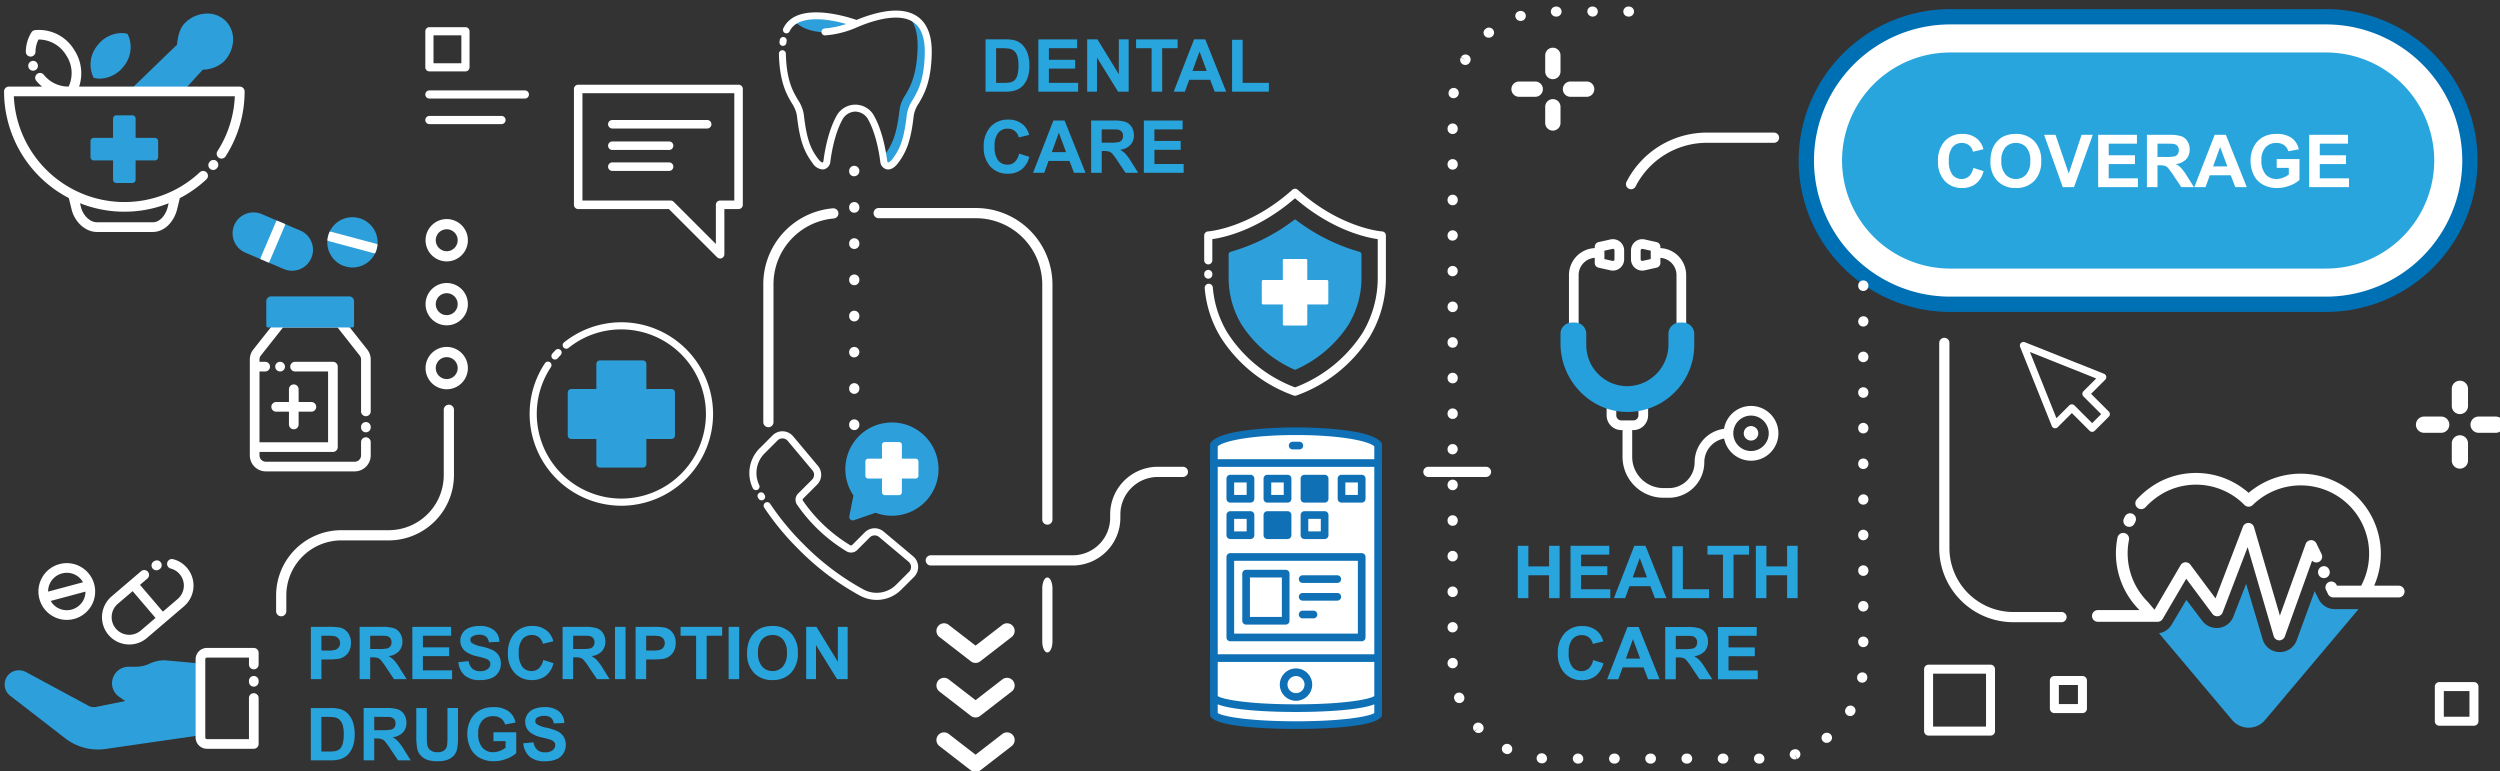 <svg xmlns="http://www.w3.org/2000/svg" xmlns:xlink="http://www.w3.org/1999/xlink" width="616" height="190" viewBox="0 0 616 190">
  <rect x="0" y="0" width="616" height="190" fill="#333333" stroke="none"/>
  <defs>
    <clipPath id="clip-path">
      <path id="Tracé_2396" data-name="Tracé 2396" d="M0,0H615.955V-188.613H0Z" fill="none"/>
    </clipPath>
    <clipPath id="clip-ASSURANCE_PERSONNELLE_-_Médicaments_soins_de_santé_et_soins_dentaires_-_ANG">
      <rect width="616" height="190"/>
    </clipPath>
  </defs>
  <g id="ASSURANCE_PERSONNELLE_-_Médicaments_soins_de_santé_et_soins_dentaires_-_ANG" data-name="ASSURANCE PERSONNELLE - Médicaments, soins de santé et soins dentaires - ANG" clip-path="url(#clip-ASSURANCE_PERSONNELLE_-_Médicaments_soins_de_santé_et_soins_dentaires_-_ANG)">
    <g id="Groupe_645" data-name="Groupe 645" transform="translate(1 190.226)">
      <g id="Groupe_530" data-name="Groupe 530" clip-path="url(#clip-path)">
        <g id="Groupe_507" data-name="Groupe 507" transform="translate(109.072 -94.311)">
          <path id="Tracé_2373" data-name="Tracé 2373" d="M0,0A5.221,5.221,0,0,1-5.215-5.215,5.222,5.222,0,0,1,0-10.431,5.221,5.221,0,0,1,5.215-5.215,5.22,5.22,0,0,1,0,0M0-7.916a2.7,2.7,0,0,0-2.7,2.7A2.7,2.7,0,0,0,0-2.514a2.7,2.7,0,0,0,2.7-2.7A2.7,2.7,0,0,0,0-7.916" fill="#fff"/>
        </g>
        <g id="Groupe_508" data-name="Groupe 508" transform="translate(109.072 -110.063)">
          <path id="Tracé_2374" data-name="Tracé 2374" d="M0,0A5.221,5.221,0,0,1-5.215-5.215,5.221,5.221,0,0,1,0-10.43,5.22,5.22,0,0,1,5.215-5.215,5.22,5.22,0,0,1,0,0M0-7.916a2.7,2.7,0,0,0-2.7,2.7A2.7,2.7,0,0,0,0-2.514a2.7,2.7,0,0,0,2.7-2.7A2.7,2.7,0,0,0,0-7.916" fill="#fff"/>
        </g>
        <g id="Groupe_509" data-name="Groupe 509" transform="translate(109.072 -125.816)">
          <path id="Tracé_2375" data-name="Tracé 2375" d="M0,0A5.221,5.221,0,0,1-5.215-5.215,5.221,5.221,0,0,1,0-10.43,5.22,5.22,0,0,1,5.215-5.215,5.22,5.22,0,0,1,0,0M0-7.916a2.7,2.7,0,0,0-2.7,2.7A2.7,2.7,0,0,0,0-2.514a2.7,2.7,0,0,0,2.7-2.7A2.7,2.7,0,0,0,0-7.916" fill="#fff"/>
        </g>
        <g id="Groupe_510" data-name="Groupe 510" transform="translate(68.291 -38.367)">
          <path id="Tracé_2376" data-name="Tracé 2376" d="M0,0A1.257,1.257,0,0,1-1.257-1.257V-5.141A16.1,16.1,0,0,1,14.822-21.22H26.486A13.579,13.579,0,0,0,40.051-34.785v-16.1a1.257,1.257,0,0,1,1.257-1.257,1.257,1.257,0,0,1,1.257,1.257v16.1A16.1,16.1,0,0,1,26.486-18.706H14.822A13.58,13.58,0,0,0,1.257-5.141v3.884A1.257,1.257,0,0,1,0,0" fill="#fff"/>
        </g>
        <g id="Groupe_511" data-name="Groupe 511" transform="translate(176.44 -126.53)">
          <path id="Tracé_2377" data-name="Tracé 2377" d="M0,0A1.048,1.048,0,0,1-.741-.307L-12.624-12.186H-34.973a1.049,1.049,0,0,1-1.049-1.048V-41.775a1.049,1.049,0,0,1,1.049-1.048H4.544a1.048,1.048,0,0,1,1.048,1.048v28.541a1.048,1.048,0,0,1-1.048,1.048h-3.5V-1.048A1.047,1.047,0,0,1,.4-.08,1.043,1.043,0,0,1,0,0M-33.925-14.283H-12.19a1.053,1.053,0,0,1,.742.307l10.4,10.4v-9.655A1.049,1.049,0,0,1,0-14.283H3.495V-40.726h-37.42Z" fill="#fff"/>
        </g>
        <g id="Groupe_512" data-name="Groupe 512" transform="translate(173.247 -158.562)">
          <path id="Tracé_2378" data-name="Tracé 2378" d="M0,0H-23.368a1.049,1.049,0,0,1-1.048-1.049A1.048,1.048,0,0,1-23.368-2.1H0A1.048,1.048,0,0,1,1.048-1.049,1.049,1.049,0,0,1,0,0" fill="#fff"/>
        </g>
        <g id="Groupe_513" data-name="Groupe 513" transform="translate(163.864 -153.276)">
          <path id="Tracé_2379" data-name="Tracé 2379" d="M0,0H-13.985a1.048,1.048,0,0,1-1.048-1.048A1.049,1.049,0,0,1-13.985-2.1H0A1.049,1.049,0,0,1,1.048-1.048,1.048,1.048,0,0,1,0,0" fill="#fff"/>
        </g>
        <g id="Groupe_514" data-name="Groupe 514" transform="translate(163.864 -148.114)">
          <path id="Tracé_2380" data-name="Tracé 2380" d="M0,0H-13.985a1.048,1.048,0,0,1-1.048-1.048A1.049,1.049,0,0,1-13.985-2.1H0A1.049,1.049,0,0,1,1.048-1.048,1.048,1.048,0,0,1,0,0" fill="#fff"/>
        </g>
        <g id="Groupe_515" data-name="Groupe 515" transform="translate(113.687 -172.632)">
          <path id="Tracé_2381" data-name="Tracé 2381" d="M0,0H-8.88A1.007,1.007,0,0,1-9.887-1.007V-9.889A1.007,1.007,0,0,1-8.88-10.9H0A1.007,1.007,0,0,1,1.007-9.889v8.882A1.007,1.007,0,0,1,0,0M-7.873-2.013h6.866V-8.881H-7.873Z" fill="#fff"/>
        </g>
        <g id="Groupe_516" data-name="Groupe 516" transform="translate(128.326 -165.939)">
          <path id="Tracé_2382" data-name="Tracé 2382" d="M0,0H-23.519a1.007,1.007,0,0,1-1.007-1.007,1.006,1.006,0,0,1,1.007-1.006H0A1.006,1.006,0,0,1,1.007-1.007,1.007,1.007,0,0,1,0,0" fill="#fff"/>
        </g>
        <g id="Groupe_517" data-name="Groupe 517" transform="translate(122.571 -159.647)">
          <path id="Tracé_2383" data-name="Tracé 2383" d="M0,0H-17.763A1,1,0,0,1-18.77-1.007a1.006,1.006,0,0,1,1.007-1.006H0A1.006,1.006,0,0,1,1.007-1.007,1.006,1.006,0,0,1,0,0" fill="#fff"/>
        </g>
        <g id="Groupe_518" data-name="Groupe 518" transform="translate(489.464 -8.972)">
          <path id="Tracé_2384" data-name="Tracé 2384" d="M0,0H-15.261a1.107,1.107,0,0,1-1.108-1.108V-16.371a1.109,1.109,0,0,1,1.108-1.108H0a1.109,1.109,0,0,1,1.108,1.108V-1.108A1.107,1.107,0,0,1,0,0M-14.153-2.216H-1.108V-15.263H-14.153Z" fill="#fff"/>
        </g>
        <g id="Groupe_519" data-name="Groupe 519" transform="translate(512.115 -14.521)">
          <path id="Tracé_2385" data-name="Tracé 2385" d="M0,0H-6.918A1.107,1.107,0,0,1-8.026-1.108V-8.025A1.107,1.107,0,0,1-6.918-9.133H0A1.107,1.107,0,0,1,1.108-8.025v6.917A1.107,1.107,0,0,1,0,0M-5.81-2.216h4.7v-4.7h-4.7Z" fill="#fff"/>
        </g>
        <g id="Groupe_520" data-name="Groupe 520" transform="translate(608.583 -11.408)">
          <path id="Tracé_2386" data-name="Tracé 2386" d="M0,0H-8.534A1.107,1.107,0,0,1-9.642-1.108V-9.642A1.108,1.108,0,0,1-8.534-10.75H0A1.108,1.108,0,0,1,1.108-9.642v8.534A1.107,1.107,0,0,1,0,0M-7.426-2.216h6.318V-8.534H-7.426Z" fill="#fff"/>
        </g>
        <g id="Groupe_521" data-name="Groupe 521" transform="translate(506.959 -36.915)">
          <path id="Tracé_2387" data-name="Tracé 2387" d="M0,0H-11.883A18.272,18.272,0,0,1-30.134-18.252V-68.821a1.257,1.257,0,0,1,1.257-1.257,1.257,1.257,0,0,1,1.257,1.257v50.569A15.756,15.756,0,0,0-11.883-2.514H0A1.257,1.257,0,0,1,1.257-1.257,1.258,1.258,0,0,1,0,0" fill="#fff"/>
        </g>
        <g id="Groupe_522" data-name="Groupe 522" transform="translate(209.49 -84.25)">
          <path id="Tracé_2388" data-name="Tracé 2388" d="M0,0A1.257,1.257,0,0,1-1.257-1.257v-.126A1.257,1.257,0,0,1,0-2.64,1.257,1.257,0,0,1,1.257-1.383v.126A1.257,1.257,0,0,1,0,0M0-8.926a1.257,1.257,0,0,1-1.257-1.257v-.126A1.257,1.257,0,0,1,0-11.566a1.257,1.257,0,0,1,1.257,1.257v.126A1.257,1.257,0,0,1,0-8.926m0-8.988a1.206,1.206,0,0,1-1.257-1.195v-.125A1.257,1.257,0,0,1,0-20.491a1.257,1.257,0,0,1,1.257,1.257A1.313,1.313,0,0,1,0-17.914m0-8.863a1.257,1.257,0,0,1-1.257-1.257v-.126A1.257,1.257,0,0,1,0-29.417,1.257,1.257,0,0,1,1.257-28.16v.126A1.257,1.257,0,0,1,0-26.777M0-35.7A1.257,1.257,0,0,1-1.257-36.96v-.126A1.257,1.257,0,0,1,0-38.343a1.257,1.257,0,0,1,1.257,1.257v.126A1.257,1.257,0,0,1,0-35.7m0-8.926a1.257,1.257,0,0,1-1.257-1.257v-.126A1.257,1.257,0,0,1,0-47.269a1.257,1.257,0,0,1,1.257,1.257v.126A1.257,1.257,0,0,1,0-44.629m0-8.926a1.257,1.257,0,0,1-1.257-1.257v-.126A1.257,1.257,0,0,1,0-56.195a1.257,1.257,0,0,1,1.257,1.257v.126A1.257,1.257,0,0,1,0-53.555m0-8.988a1.206,1.206,0,0,1-1.257-1.195v-.125A1.257,1.257,0,0,1,0-65.12a1.257,1.257,0,0,1,1.257,1.257A1.313,1.313,0,0,1,0-62.543" fill="#fff"/>
        </g>
        <g id="Groupe_523" data-name="Groupe 523" transform="translate(188.333 -84.959)">
          <path id="Tracé_2389" data-name="Tracé 2389" d="M0,0A1.257,1.257,0,0,1-1.257-1.257V-35.149A18.76,18.76,0,0,1,15.886-53.937a1.264,1.264,0,0,1,1.366,1.14,1.258,1.258,0,0,1-1.14,1.365A16.257,16.257,0,0,0,1.257-35.149V-1.257A1.257,1.257,0,0,1,0,0" fill="#fff"/>
        </g>
        <g id="Groupe_524" data-name="Groupe 524" transform="translate(257.07 -60.95)">
          <path id="Tracé_2390" data-name="Tracé 2390" d="M0,0A1.257,1.257,0,0,1-1.257-1.257v-57.9a16.369,16.369,0,0,0-16.351-16.35H-41.563a1.257,1.257,0,0,1-1.258-1.257,1.258,1.258,0,0,1,1.258-1.257h23.955A18.885,18.885,0,0,1,1.257-59.158v57.9A1.257,1.257,0,0,1,0,0" fill="#fff"/>
        </g>
        <g id="Groupe_525" data-name="Groupe 525" transform="translate(257.07 -29.454)">
          <path id="Tracé_2391" data-name="Tracé 2391" d="M0,0C-.694,0-1.257-1.2-1.257-2.68V-15.805c0-1.48.563-2.68,1.257-2.68s1.257,1.2,1.257,2.68V-2.68C1.257-1.2.694,0,0,0" fill="#fff"/>
        </g>
        <g id="Groupe_526" data-name="Groupe 526" transform="translate(239.375)">
          <path id="Tracé_2392" data-name="Tracé 2392" d="M0,0A1.88,1.88,0,0,1-1.155-.4l-7.751-6a1.886,1.886,0,0,1-.336-2.646A1.888,1.888,0,0,1-6.6-9.377L0-4.271,6.6-9.377a1.885,1.885,0,0,1,2.645.337,1.884,1.884,0,0,1-.337,2.645L1.154-.4A1.875,1.875,0,0,1,0,0" fill="#fff"/>
        </g>
        <g id="Groupe_527" data-name="Groupe 527" transform="translate(239.375 -13.438)">
          <path id="Tracé_2393" data-name="Tracé 2393" d="M0,0A1.878,1.878,0,0,1-1.155-.4l-7.751-6a1.885,1.885,0,0,1-.336-2.645A1.887,1.887,0,0,1-6.6-9.378L0-4.27,6.6-9.378a1.885,1.885,0,0,1,2.645.337A1.884,1.884,0,0,1,8.907-6.4L1.154-.4A1.875,1.875,0,0,1,0,0" fill="#fff"/>
        </g>
        <g id="Groupe_528" data-name="Groupe 528" transform="translate(239.375 -26.876)">
          <path id="Tracé_2394" data-name="Tracé 2394" d="M0,0A1.878,1.878,0,0,1-1.155-.4l-7.751-6a1.885,1.885,0,0,1-.336-2.645A1.888,1.888,0,0,1-6.6-9.378L0-4.271,6.6-9.378a1.885,1.885,0,0,1,2.645.337A1.884,1.884,0,0,1,8.907-6.4L1.154-.4A1.875,1.875,0,0,1,0,0" fill="#fff"/>
        </g>
        <g id="Groupe_529" data-name="Groupe 529" transform="translate(400.891 -143.596)">
          <path id="Tracé_2395" data-name="Tracé 2395" d="M0,0A1.243,1.243,0,0,1-.573-.138a1.258,1.258,0,0,1-.544-1.693A22.216,22.216,0,0,1,18.725-13.956H35.219A1.257,1.257,0,0,1,36.477-12.7a1.257,1.257,0,0,1-1.258,1.257H18.725A19.709,19.709,0,0,0,1.12-.683,1.257,1.257,0,0,1,0,0" fill="#fff"/>
        </g>
      </g>
      <g id="Groupe_531" data-name="Groupe 531" transform="translate(381.623 -172.6)">
        <path id="Tracé_2397" data-name="Tracé 2397" d="M0,0V0Z" fill="#fff"/>
      </g>
      <g id="Groupe_533" data-name="Groupe 533" clip-path="url(#clip-path)">
        <g id="Groupe_532" data-name="Groupe 532" transform="translate(383.509 -176.587)">
          <path id="Tracé_2398" data-name="Tracé 2398" d="M0,0V3.986A1.885,1.885,0,0,1-1.886,5.872,1.885,1.885,0,0,1-3.771,3.986V0A1.885,1.885,0,0,1-1.886-1.886,1.885,1.885,0,0,1,0,0" fill="#fff"/>
        </g>
      </g>
      <g id="Groupe_534" data-name="Groupe 534" transform="translate(381.623 -159.929)">
        <path id="Tracé_2400" data-name="Tracé 2400" d="M0,0V0Z" fill="#fff"/>
      </g>
      <g id="Groupe_536" data-name="Groupe 536" clip-path="url(#clip-path)">
        <g id="Groupe_535" data-name="Groupe 535" transform="translate(383.509 -163.916)">
          <path id="Tracé_2401" data-name="Tracé 2401" d="M0,0V3.986A1.885,1.885,0,0,1-1.886,5.872,1.885,1.885,0,0,1-3.771,3.986V0A1.885,1.885,0,0,1-1.886-1.886,1.885,1.885,0,0,1,0,0" fill="#fff"/>
        </g>
      </g>
      <g id="Groupe_537" data-name="Groupe 537" transform="translate(385.968 -168.258)">
        <path id="Tracé_2403" data-name="Tracé 2403" d="M0,0H0Z" fill="#fff"/>
      </g>
      <g id="Groupe_539" data-name="Groupe 539" clip-path="url(#clip-path)">
        <g id="Groupe_538" data-name="Groupe 538" transform="translate(389.953 -166.372)">
          <path id="Tracé_2404" data-name="Tracé 2404" d="M0,0H-3.984A1.885,1.885,0,0,1-5.87-1.886,1.886,1.886,0,0,1-3.984-3.772H0A1.886,1.886,0,0,1,1.886-1.886,1.885,1.885,0,0,1,0,0" fill="#fff"/>
        </g>
      </g>
      <g id="Groupe_540" data-name="Groupe 540" transform="translate(373.296 -168.258)">
        <path id="Tracé_2406" data-name="Tracé 2406" d="M0,0H0Z" fill="#fff"/>
      </g>
      <g id="Groupe_573" data-name="Groupe 573" clip-path="url(#clip-path)">
        <g id="Groupe_541" data-name="Groupe 541" transform="translate(377.28 -166.372)">
          <path id="Tracé_2407" data-name="Tracé 2407" d="M0,0H-3.985A1.885,1.885,0,0,1-5.87-1.886,1.886,1.886,0,0,1-3.985-3.772H0A1.886,1.886,0,0,1,1.886-1.886,1.885,1.885,0,0,1,0,0" fill="#fff"/>
        </g>
        <g id="Groupe_542" data-name="Groupe 542" transform="translate(607.592 -150.671)">
          <path id="Tracé_2408" data-name="Tracé 2408" d="M0,0A35.42,35.42,0,0,1-35.42,35.42h-92.671A35.422,35.422,0,0,1-163.513,0a35.423,35.423,0,0,1,35.422-35.423H-35.42A35.421,35.421,0,0,1,0,0" fill="#fff"/>
        </g>
        <g id="Groupe_543" data-name="Groupe 543" transform="translate(572.172 -113.365)">
          <path id="Tracé_2409" data-name="Tracé 2409" d="M0,0H-92.671a37.349,37.349,0,0,1-37.307-37.306A37.351,37.351,0,0,1-92.671-74.615H0A37.35,37.35,0,0,1,37.306-37.306,37.348,37.348,0,0,1,0,0M-92.671-70.843a33.575,33.575,0,0,0-33.536,33.537A33.574,33.574,0,0,0-92.671-3.771H0A33.573,33.573,0,0,0,33.534-37.306,33.574,33.574,0,0,0,0-70.843Z" fill="#0070b5"/>
        </g>
        <g id="Groupe_544" data-name="Groupe 544" transform="translate(479.501 -124.05)">
          <path id="Tracé_2410" data-name="Tracé 2410" d="M0,0A26.65,26.65,0,0,1-26.621-26.62,26.651,26.651,0,0,1,0-53.243H92.671a26.651,26.651,0,0,1,26.62,26.623A26.649,26.649,0,0,1,92.671,0Z" fill="#28a5dd"/>
        </g>
        <g id="Groupe_545" data-name="Groupe 545" transform="translate(514.506 -83.816)">
          <path id="Tracé_2411" data-name="Tracé 2411" d="M0,0A.891.891,0,0,1-.63-.262L-5-4.633-8.488-1.145A.894.894,0,0,1-9.3-.9a.893.893,0,0,1-.648-.542l-7.8-19.489a.9.9,0,0,1,.2-.962.891.891,0,0,1,.96-.2l19.51,7.781a.89.89,0,0,1,.543.648.888.888,0,0,1-.242.809L-.264-9.368,4.106-5a.893.893,0,0,1,0,1.26L.63-.262A.893.893,0,0,1,0,0M-5-6.784a.885.885,0,0,1,.63.262L0-2.151,2.215-4.37-2.153-8.738a.89.89,0,0,1,0-1.259L1-13.159l-16.327-6.51,6.53,16.308,3.161-3.161A.885.885,0,0,1-5-6.784" fill="#fff"/>
        </g>
        <g id="Groupe_546" data-name="Groupe 546" transform="translate(135.748 -101.633)">
          <path id="Tracé_2412" data-name="Tracé 2412" d="M0,0A.879.879,0,0,0,.663-.3q.357-.408.735-.8A.88.88,0,0,0,1.38-2.343a.881.881,0,0,0-1.245.018q-.41.422-.8.864A.882.882,0,0,0-.58-.218.881.881,0,0,0,0,0" fill="#fff"/>
        </g>
        <g id="Groupe_547" data-name="Groupe 547" transform="translate(152.102 -110.819)">
          <path id="Tracé_2413" data-name="Tracé 2413" d="M0,0A22.657,22.657,0,0,0-14.123,4.955a.881.881,0,0,0-.137,1.238.881.881,0,0,0,1.238.136A20.615,20.615,0,0,1,0,1.761,20.866,20.866,0,0,1,20.842,22.6,20.865,20.865,0,0,1,0,43.444,20.865,20.865,0,0,1-20.842,22.6a20.75,20.75,0,0,1,3.484-11.541A.879.879,0,0,0-17.6,9.841a.88.88,0,0,0-1.221.245A22.5,22.5,0,0,0-22.6,22.6,22.629,22.629,0,0,0,0,45.206,22.629,22.629,0,0,0,22.6,22.6,22.629,22.629,0,0,0,0,0" fill="#fff"/>
        </g>
        <g id="Groupe_548" data-name="Groupe 548" transform="translate(164.431 -94.381)">
          <path id="Tracé_2414" data-name="Tracé 2414" d="M0,0H-6.164V-6.164a.881.881,0,0,0-.881-.881H-17.613a.88.88,0,0,0-.88.881V0h-6.165a.88.88,0,0,0-.88.881V11.448a.88.88,0,0,0,.88.881h6.165v6.164a.88.88,0,0,0,.88.881H-7.045a.881.881,0,0,0,.881-.881V12.329H0a.881.881,0,0,0,.881-.881V.881A.881.881,0,0,0,0,0" fill="#2da0db"/>
        </g>
        <g id="Groupe_549" data-name="Groupe 549" transform="translate(523.009 -60.552)">
          <path id="Tracé_2415" data-name="Tracé 2415" d="M0,0A1.441,1.441,0,0,0,.626.143a1.445,1.445,0,0,0,1.3-.817c.067-.141.138-.28.21-.42A1.444,1.444,0,0,0,1.52-3.04a1.448,1.448,0,0,0-1.946.617q-.127.248-.247.5A1.443,1.443,0,0,0,0,0" fill="#fff"/>
        </g>
        <g id="Groupe_550" data-name="Groupe 550" transform="translate(590.042 -45.91)">
          <path id="Tracé_2416" data-name="Tracé 2416" d="M0,0H-6.048a19.728,19.728,0,0,0-4.131-21.835,19.8,19.8,0,0,0-26.8-1.04,19.591,19.591,0,0,0-21.863-2.768,20.955,20.955,0,0,0-5.674,4.364,1.443,1.443,0,0,0,.092,2.039,1.441,1.441,0,0,0,2.038-.093,18.086,18.086,0,0,1,4.9-3.761A16.734,16.734,0,0,1-38-19.889a1.442,1.442,0,0,0,2.033.008,16.9,16.9,0,0,1,23.751.086A16.842,16.842,0,0,1-9.248,0H-15.21l-.107-.219a1.443,1.443,0,0,0-1.928-.666,1.443,1.443,0,0,0-.666,1.929l.5,1.03a1.443,1.443,0,0,0,1.3.812H0A1.443,1.443,0,0,0,0,0" fill="#fff"/>
        </g>
        <g id="Groupe_551" data-name="Groupe 551" transform="translate(572.914 -49.851)">
          <path id="Tracé_2417" data-name="Tracé 2417" d="M0,0-.041-.085A1.4,1.4,0,0,0-1.948-.713a1.484,1.484,0,0,0-.65,1.97,1.441,1.441,0,0,0,1.3.814,1.452,1.452,0,0,0,.627-.143A1.444,1.444,0,0,0,0,0" fill="#fff"/>
        </g>
        <g id="Groupe_552" data-name="Groupe 552" transform="translate(571.038 -53.704)">
          <path id="Tracé_2418" data-name="Tracé 2418" d="M0,0-1.274-2.617a1.436,1.436,0,0,0-1.375-.81,1.444,1.444,0,0,0-1.28.953l-6.344,17.636L-16.646-6.627a1.442,1.442,0,0,0-1.326-1.037,1.43,1.43,0,0,0-1.407.926L-26.136,10.92l-6.2-8.318a1.458,1.458,0,0,0-1.237-.579,1.448,1.448,0,0,0-1.165.711L-41.172,13.72l-1.59-1.885a1.166,1.166,0,0,0-.082-.09A16.842,16.842,0,0,1-47.457-3.48a1.444,1.444,0,0,0-1.135-1.7,1.45,1.45,0,0,0-1.7,1.135,19.728,19.728,0,0,0,5.359,17.783l.055.065H-55.121a1.443,1.443,0,0,0-1.443,1.443,1.443,1.443,0,0,0,1.443,1.443H-40.4a1.441,1.441,0,0,0,1.244-.713l5.805-9.906,6.463,8.675a1.454,1.454,0,0,0,1.354.568,1.448,1.448,0,0,0,1.151-.914l6.164-16.11L-11.8,20.223a1.443,1.443,0,0,0,1.341,1.037h.044a1.442,1.442,0,0,0,1.358-.954L-2.339,1.631a1.45,1.45,0,0,0,1.673.3A1.442,1.442,0,0,0,0,0" fill="#fff"/>
        </g>
        <g id="Groupe_553" data-name="Groupe 553" transform="translate(574.281 -40.138)">
          <path id="Tracé_2419" data-name="Tracé 2419" d="M0,0A4.431,4.431,0,0,1-3.958-2.437l-.987-1.992L-9.388,7.718a4.406,4.406,0,0,1-4.142,2.863l-.227-.006a4.344,4.344,0,0,1-4-3.11L-21.831-6.243l-3.155,8.11a4.4,4.4,0,0,1-3.508,2.742,4.647,4.647,0,0,1-.6.039,4.452,4.452,0,0,1-3.534-1.74l-3.927-5.184-3.663,6.148A4.4,4.4,0,0,1-43.31,5.94l18.042,21.393a5.278,5.278,0,0,0,4.044,1.881,5.278,5.278,0,0,0,4.044-1.881L5.724.17c.053-.055.1-.115.151-.17Z" fill="#2da0db"/>
        </g>
        <g id="Groupe_554" data-name="Groupe 554" transform="translate(318.103 -99.121)">
          <path id="Tracé_2420" data-name="Tracé 2420" d="M0,0A.344.344,0,0,1-.137-.029,29.9,29.9,0,0,1-13.216-11.175a22.436,22.436,0,0,1-3.151-11.784v-5.458a.667.667,0,0,1,.493-.645A46.977,46.977,0,0,0-.2-36.936.329.329,0,0,1,0-37a.331.331,0,0,1,.2.067,46.964,46.964,0,0,0,15.67,7.875.667.667,0,0,1,.493.645v5.458a22.431,22.431,0,0,1-3.15,11.783A29.881,29.881,0,0,1,.135-.029.334.334,0,0,1,0,0" fill="#2da0db"/>
        </g>
        <g id="Groupe_555" data-name="Groupe 555" transform="translate(315.424 -110.021)">
          <path id="Tracé_2421" data-name="Tracé 2421" d="M0,0A.335.335,0,0,1-.334-.335v-4.85H-5.185a.335.335,0,0,1-.334-.334v-5.353a.335.335,0,0,1,.334-.334H-.334v-4.851A.335.335,0,0,1,0-16.391H5.352a.335.335,0,0,1,.335.334v4.851h4.85a.335.335,0,0,1,.335.334v5.353a.335.335,0,0,1-.335.334H5.687v4.85A.336.336,0,0,1,5.352,0Z" fill="#fff"/>
        </g>
        <g id="Groupe_556" data-name="Groupe 556" transform="translate(339.543 -133.203)">
          <path id="Tracé_2422" data-name="Tracé 2422" d="M0,0C-.1-.006-10.163-.747-20.774-10.261a1,1,0,0,0-1.339,0C-32.724-.747-42.786-.006-42.885,0a1,1,0,0,0-.943,1V7.126a1,1,0,0,0,1,1,1,1,0,0,0,1-1V1.9c2.784-.39,11.258-2.177,20.378-10.078C-12.324-.276-3.849,1.511-1.066,1.9v9.222A26.489,26.489,0,0,1-4.829,25.038,34.157,34.157,0,0,1-21.444,38.429,34.039,34.039,0,0,1-38.057,25.038,25.582,25.582,0,0,1-41.7,13.809,1.008,1.008,0,0,0-42.79,12.9a1,1,0,0,0-.908,1.091A27.62,27.62,0,0,0-39.759,26.1,35.449,35.449,0,0,0-21.736,40.448a.989.989,0,0,0,.585,0A35.449,35.449,0,0,0-3.128,26.1,28.132,28.132,0,0,0,.942,11.123V1A1,1,0,0,0,0,0" fill="#fff"/>
        </g>
        <g id="Groupe_557" data-name="Groupe 557" transform="translate(296.719 -121.561)">
          <path id="Tracé_2423" data-name="Tracé 2423" d="M0,0A1,1,0,0,0,1-1v-.167a1,1,0,0,0-1-1,1,1,0,0,0-1,1V-1A1,1,0,0,0,0,0" fill="#fff"/>
        </g>
        <g id="Groupe_558" data-name="Groupe 558" transform="translate(23.592 -170.855)">
          <path id="Tracé_2424" data-name="Tracé 2424" d="M0,0A6.255,6.255,0,0,1-1.32-.14a.394.394,0,0,1-.267-.2A7.368,7.368,0,0,1-.622-8.126a7.624,7.624,0,0,1,5.938-3.1,6.264,6.264,0,0,1,1.321.14.392.392,0,0,1,.267.2A7.366,7.366,0,0,1,5.939-3.1,7.625,7.625,0,0,1,0,0" fill="#2da0db"/>
        </g>
        <g id="Groupe_559" data-name="Groupe 559" transform="translate(31.27 -167.301)">
          <path id="Tracé_2425" data-name="Tracé 2425" d="M0,0A.4.4,0,0,1-.368-.249.392.392,0,0,1-.276-.682l11.624-11.24.032-.284c.168-1.514.546-3.682,1.881-5.017a7.886,7.886,0,0,1,5.125-2.352c.139-.008.276-.012.412-.012a6.357,6.357,0,0,1,4.538,1.832,6.386,6.386,0,0,1,1.821,4.95A7.893,7.893,0,0,1,22.805-7.68a7.911,7.911,0,0,1-4.834,1.912l-.3.034-5.1,5.6a.4.4,0,0,1-.294.13Z" fill="#2da0db"/>
        </g>
        <g id="Groupe_560" data-name="Groupe 560" transform="translate(27.651 -145.139)">
          <path id="Tracé_2426" data-name="Tracé 2426" d="M0,0A.8.8,0,0,1-.794-.794V-5.558H-5.558a.8.8,0,0,1-.794-.794v-3.969a.8.8,0,0,1,.794-.794H-.794v-4.764A.8.8,0,0,1,0-16.673H3.97a.8.8,0,0,1,.794.794v4.764H9.527a.8.8,0,0,1,.794.794v3.969a.8.8,0,0,1-.794.794H4.764V-.794A.8.8,0,0,1,3.97,0Z" fill="#2da0db"/>
        </g>
        <g id="Groupe_561" data-name="Groupe 561" transform="translate(52.516 -148.862)">
          <path id="Tracé_2427" data-name="Tracé 2427" d="M0,0-.075.089A1.186,1.186,0,0,1-.989.517,1.188,1.188,0,0,1-1.752.24,1.19,1.19,0,0,1-1.9-1.437l.075-.089A1.19,1.19,0,0,1-.151-1.677,1.19,1.19,0,0,1,0,0M-44.24-25.542l-.027-.072a1.156,1.156,0,0,0-1.514-.674,1.225,1.225,0,0,0-.7,1.563,1.192,1.192,0,0,0,1.119.782,1.2,1.2,0,0,0,.409-.072,1.191,1.191,0,0,0,.71-1.527m51,6.706a29.535,29.535,0,0,1-4.689,16A1.193,1.193,0,0,1,.42-2.475,1.191,1.191,0,0,1,.063-4.121,27.138,27.138,0,0,0,4.348-17.645H-50.109A27.288,27.288,0,0,0-22.88,8.417a27.15,27.15,0,0,0,18.6-7.336,1.192,1.192,0,0,1,1.684.056,1.191,1.191,0,0,1-.057,1.684A29.653,29.653,0,0,1-9.207,7.458l-.708,2.914c-.908,3.258-3.3,5.421-5.953,5.421H-29.634c-2.723,0-5.332-2.264-6.2-5.383l-.723-2.969A29.659,29.659,0,0,1-52.516-18.836a1.191,1.191,0,0,1,1.191-1.191h8.18a11.005,11.005,0,0,1-1.423-1.409,1.192,1.192,0,0,1,.154-1.677,1.192,1.192,0,0,1,1.677.154A7.731,7.731,0,0,0-36.6-20.033a7.875,7.875,0,0,0-.645-7.768,7.914,7.914,0,0,0-6.79-3.825,6.976,6.976,0,0,0-.736,3.04,1.2,1.2,0,0,1-1.213,1.168,1.192,1.192,0,0,1-1.169-1.213,9.223,9.223,0,0,1,1.386-4.761,1.189,1.189,0,0,1,.847-.544,10.134,10.134,0,0,1,9.68,4.85,10.446,10.446,0,0,1,1.221,9.059H5.565a1.19,1.19,0,0,1,1.19,1.191M-22.88,10.8A29.48,29.48,0,0,1-33.8,8.706l.269,1.1c.568,2.037,2.248,3.6,3.9,3.6h13.766c1.575,0,3.041-1.463,3.648-3.641l.254-1.046A29.613,29.613,0,0,1-22.88,10.8" fill="#fff"/>
        </g>
        <g id="Groupe_562" data-name="Groupe 562" transform="translate(89.498 -104.096)">
          <path id="Tracé_2428" data-name="Tracé 2428" d="M0,0-5.817-7.367a1.191,1.191,0,0,0-.935-.453h-14.59a1.189,1.189,0,0,0-.934.453L-28.094,0a3.958,3.958,0,0,0-.847,2.439V26.081A3.942,3.942,0,0,0-25,30.018H-3.09A3.941,3.941,0,0,0,.847,26.081V22.807A1.191,1.191,0,0,0-.344,21.616a1.19,1.19,0,0,0-1.19,1.191v3.274A1.558,1.558,0,0,1-3.09,27.636H-25a1.558,1.558,0,0,1-1.556-1.555v-.856H-8.468a1.191,1.191,0,0,0,1.191-1.191V4.208A1.191,1.191,0,0,0-8.468,3.017h-9.325a1.191,1.191,0,0,0-1.191,1.191A1.191,1.191,0,0,0-17.793,5.4h8.134V22.843h-16.9V5.4h1.4a1.191,1.191,0,0,0,1.191-1.191,1.191,1.191,0,0,0-1.191-1.191h-1.4V2.44a1.569,1.569,0,0,1,.334-.964l5.46-6.914H-7.328l5.459,6.914a1.561,1.561,0,0,1,.335.964V15.231a1.19,1.19,0,0,0,1.19,1.191A1.191,1.191,0,0,0,.847,15.231V2.44A3.951,3.951,0,0,0,0,0" fill="#fff"/>
        </g>
        <g id="Groupe_563" data-name="Groupe 563" transform="translate(89.155 -86.234)">
          <path id="Tracé_2429" data-name="Tracé 2429" d="M0,0A1.191,1.191,0,0,0-1.191,1.191V1.34A1.191,1.191,0,0,0,0,2.531,1.191,1.191,0,0,0,1.191,1.34V1.191A1.191,1.191,0,0,0,0,0" fill="#fff"/>
        </g>
        <g id="Groupe_564" data-name="Groupe 564" transform="translate(68.008 -98.697)">
          <path id="Tracé_2430" data-name="Tracé 2430" d="M0,0H.033A1.177,1.177,0,0,0,1.208-1.191,1.205,1.205,0,0,0,0-2.382,1.191,1.191,0,0,0-1.191-1.191,1.191,1.191,0,0,0,0,0" fill="#fff"/>
        </g>
        <g id="Groupe_565" data-name="Groupe 565" transform="translate(71.389 -95.504)">
          <path id="Tracé_2431" data-name="Tracé 2431" d="M0,0A1.191,1.191,0,0,0-1.191,1.191V4.338H-4.339A1.191,1.191,0,0,0-5.53,5.529,1.191,1.191,0,0,0-4.339,6.72h3.148V9.867A1.191,1.191,0,0,0,0,11.058,1.191,1.191,0,0,0,1.191,9.867V6.72H4.338a1.191,1.191,0,0,0,0-2.382H1.191V1.191A1.191,1.191,0,0,0,0,0" fill="#fff"/>
        </g>
        <g id="Groupe_566" data-name="Groupe 566" transform="translate(65.017 -109.534)">
          <path id="Tracé_2432" data-name="Tracé 2432" d="M0,0A.4.4,0,0,1-.4-.4V-6.469A1.192,1.192,0,0,1,.794-7.66H20.033a1.192,1.192,0,0,1,1.191,1.191V-.4a.4.4,0,0,1-.4.4Z" fill="#2da0db"/>
        </g>
        <g id="Groupe_567" data-name="Groupe 567" transform="translate(85.856 -124.317)">
          <path id="Tracé_2433" data-name="Tracé 2433" d="M0,0A6.224,6.224,0,0,1-5.378-3.1,6.149,6.149,0,0,1-6-7.8,6.154,6.154,0,0,1-3.11-11.561a6.182,6.182,0,0,1,3.086-.828,6.221,6.221,0,0,1,5.378,3.1,6.145,6.145,0,0,1,.62,4.7A6.156,6.156,0,0,1,3.087-.828,6.185,6.185,0,0,1,0,0" fill="#2da0db"/>
        </g>
        <g id="Groupe_568" data-name="Groupe 568" transform="translate(91.652 -130.162)">
          <path id="Tracé_2434" data-name="Tracé 2434" d="M0,0-11.011-2.951a1.2,1.2,0,0,0-.4-.031,6.2,6.2,0,0,0-.38,1.029,6.34,6.34,0,0,0-.192,1.134,1.163,1.163,0,0,0,.357.169L-.617,2.3a1.183,1.183,0,0,0,.309.041c.03,0,.057-.012.087-.014a6.151,6.151,0,0,0,.4-1.073A6.218,6.218,0,0,0,.363.172,1.18,1.18,0,0,0,0,0" fill="#fff"/>
        </g>
        <g id="Groupe_569" data-name="Groupe 569" transform="translate(70.954 -123.518)">
          <path id="Tracé_2435" data-name="Tracé 2435" d="M0,0A5.11,5.11,0,0,1-2.017-.414l-9.494-4.049a5.169,5.169,0,0,1-2.722-6.772A5.159,5.159,0,0,1-9.478-14.37a5.114,5.114,0,0,1,2.018.413L2.033-9.908A5.168,5.168,0,0,1,4.755-3.136,5.159,5.159,0,0,1,0,0" fill="#2da0db"/>
        </g>
        <g id="Groupe_570" data-name="Groupe 570" transform="translate(69.268 -135.012)">
          <path id="Tracé_2436" data-name="Tracé 2436" d="M0,0-2.057-.877a1.179,1.179,0,0,0-.223.336L-6.018,8.223a1.2,1.2,0,0,0-.089.394l2.056.877a1.173,1.173,0,0,0,.224-.337L-.089.394A1.178,1.178,0,0,0,0,0" fill="#fff"/>
        </g>
        <g id="Groupe_571" data-name="Groupe 571" transform="translate(23.144 -5.547)">
          <path id="Tracé_2437" data-name="Tracé 2437" d="M0,0A12.953,12.953,0,0,0,1.858-.134L25.305-3.528a.4.4,0,0,0,.341-.393V-20.792a.4.4,0,0,0-.362-.4l-8.852-.794a8.709,8.709,0,0,0-3.78.856,7.646,7.646,0,0,1-3.308.73H7.552a4.1,4.1,0,0,0-3.03,1.34A4.118,4.118,0,0,0,3.477-15.9,4.039,4.039,0,0,0,5.2-13.006l1.5,1.06L-.456-10.493a2.729,2.729,0,0,1-.55.055,2.808,2.808,0,0,1-1.322-.332l-15.382-8.3a3.752,3.752,0,0,0-1.779-.449,3.465,3.465,0,0,0-2.418.94,3.529,3.529,0,0,0-1.087,2.733,3.514,3.514,0,0,0,1.359,2.6L-8.061-2.746A13.224,13.224,0,0,0,0,0" fill="#2da0db"/>
        </g>
        <g id="Groupe_572" data-name="Groupe 572" transform="translate(61.535 -21.038)">
          <path id="Tracé_2438" data-name="Tracé 2438" d="M0,0A1.191,1.191,0,0,1-1.191-1.191v-.247A1.191,1.191,0,0,1,0-2.629,1.191,1.191,0,0,1,1.191-1.438v.247A1.191,1.191,0,0,1,0,0M-14.334-6.756V12.531a2.782,2.782,0,0,0,2.779,2.778H0a1.191,1.191,0,0,0,1.191-1.191V2.8A1.191,1.191,0,0,0,0,1.613,1.191,1.191,0,0,0-1.191,2.8V12.928H-11.555a.4.4,0,0,1-.4-.4V-6.756a.4.4,0,0,1,.4-.4H-1.191v1.695A1.191,1.191,0,0,0,0-4.267,1.191,1.191,0,0,0,1.191-5.458V-8.344A1.191,1.191,0,0,0,0-9.535H-11.555a2.783,2.783,0,0,0-2.779,2.779M-52.128-26.933a6.945,6.945,0,0,1,4.245-3.257,6.941,6.941,0,0,1,5.305.7,7,7,0,0,1,2.558,9.549,7,7,0,0,1-6.066,3.494,6.937,6.937,0,0,1-3.483-.936h0a6.945,6.945,0,0,1-3.257-4.245,6.941,6.941,0,0,1,.7-5.305m8.359-.5a4.587,4.587,0,0,0-2.3-.619,4.607,4.607,0,0,0-1.2.159,4.574,4.574,0,0,0-2.8,2.147,4.581,4.581,0,0,0-.614,2.332l8.6-2.306a4.587,4.587,0,0,0-1.695-1.713m-4.609,7.983h0a4.617,4.617,0,0,0,6.3-1.687,4.584,4.584,0,0,0,.612-2.279l-8.565,2.3a4.569,4.569,0,0,0,1.657,1.671m13.329-2.78,7.283-6.22a1.191,1.191,0,0,1,1.679.132,1.191,1.191,0,0,1-.132,1.679L-28.04-25.08l5.638,6.6,3.65-3.118a4.346,4.346,0,0,0,.483-6.12A4.324,4.324,0,0,0-20.474-29.1a1.191,1.191,0,0,1-.854-1.452,1.189,1.189,0,0,1,1.452-.853,6.667,6.667,0,0,1,3.418,2.14,6.73,6.73,0,0,1-.746,9.477L-26.317-12a6.671,6.671,0,0,1-4.355,1.611c-.179,0-.358-.007-.538-.021a6.676,6.676,0,0,1-4.584-2.336,6.728,6.728,0,0,1,.745-9.477m1.066,7.931a4.346,4.346,0,0,0,6.119.481l3.651-3.118-5.638-6.6L-33.5-20.415a4.314,4.314,0,0,0-1.508,2.96,4.314,4.314,0,0,0,1.027,3.16M-22.8-30.421A1.191,1.191,0,0,0-24.384-31l-.145.069a1.189,1.189,0,0,0-.545,1.593,1.19,1.19,0,0,0,1.07.668,1.187,1.187,0,0,0,.524-.123l.093-.044a1.191,1.191,0,0,0,.583-1.58" fill="#fff"/>
        </g>
      </g>
      <g id="Groupe_574" data-name="Groupe 574" transform="translate(605.12 -90.193)">
        <path id="Tracé_2440" data-name="Tracé 2440" d="M0,0V0Z" fill="#fff"/>
      </g>
      <g id="Groupe_576" data-name="Groupe 576" clip-path="url(#clip-path)">
        <g id="Groupe_575" data-name="Groupe 575" transform="translate(607.119 -94.421)">
          <path id="Tracé_2441" data-name="Tracé 2441" d="M0,0V4.228a2,2,0,0,1-2,2,2,2,0,0,1-2-2V0A2,2,0,0,1-2-2,2,2,0,0,1,0,0" fill="#fff"/>
        </g>
      </g>
      <g id="Groupe_577" data-name="Groupe 577" transform="translate(605.12 -76.752)">
        <path id="Tracé_2443" data-name="Tracé 2443" d="M0,0V0Z" fill="#fff"/>
      </g>
      <g id="Groupe_579" data-name="Groupe 579" clip-path="url(#clip-path)">
        <g id="Groupe_578" data-name="Groupe 578" transform="translate(607.119 -80.98)">
          <path id="Tracé_2444" data-name="Tracé 2444" d="M0,0V4.228a2,2,0,0,1-2,2,2,2,0,0,1-2-2V0A2,2,0,0,1-2-2,2,2,0,0,1,0,0" fill="#fff"/>
        </g>
      </g>
      <g id="Groupe_580" data-name="Groupe 580" transform="translate(609.729 -85.585)">
        <path id="Tracé_2446" data-name="Tracé 2446" d="M0,0H0Z" fill="#fff"/>
      </g>
      <g id="Groupe_582" data-name="Groupe 582" clip-path="url(#clip-path)">
        <g id="Groupe_581" data-name="Groupe 581" transform="translate(613.955 -83.585)">
          <path id="Tracé_2447" data-name="Tracé 2447" d="M0,0H-4.226a2,2,0,0,1-2-2,2,2,0,0,1,2-2H0A2,2,0,0,1,2-2,2,2,0,0,1,0,0" fill="#fff"/>
        </g>
      </g>
      <g id="Groupe_583" data-name="Groupe 583" transform="translate(596.286 -85.585)">
        <path id="Tracé_2449" data-name="Tracé 2449" d="M0,0H0Z" fill="#fff"/>
      </g>
      <g id="Groupe_589" data-name="Groupe 589" clip-path="url(#clip-path)">
        <g id="Groupe_584" data-name="Groupe 584" transform="translate(600.512 -83.585)">
          <path id="Tracé_2450" data-name="Tracé 2450" d="M0,0H-4.226a2,2,0,0,1-2-2,2,2,0,0,1,2-2H0A2,2,0,0,1,2-2,2,2,0,0,1,0,0" fill="#fff"/>
        </g>
        <g id="Groupe_585" data-name="Groupe 585" transform="translate(338.572 -14.139)">
          <path id="Tracé_2451" data-name="Tracé 2451" d="M0,0C-2.57,3.44-37.9,3.44-40.469,0V-62.319c3.455-4.456,37.013-4.456,40.469,0Z" fill="#fff"/>
        </g>
        <g id="Groupe_586" data-name="Groupe 586" transform="translate(318.337 -10.613)">
          <path id="Tracé_2452" data-name="Tracé 2452" d="M0,0C-4.406,0-18.94-.213-20.991-2.96a.936.936,0,0,1-.188-.565V-65.844a.95.95,0,0,1,.2-.58C-18.244-69.952-3.022-70.131,0-70.131s18.245.179,20.982,3.707a.945.945,0,0,1,.2.58V-3.525a.948.948,0,0,1-.188.566C18.941-.213,4.405,0,0,0M-19.289-3.924C-17.983-3.048-11.423-1.89,0-1.89S17.983-3.048,19.29-3.924V-65.469c-1.608-1.38-8.656-2.772-19.29-2.772s-17.681,1.392-19.289,2.772Z" fill="#0f70b5"/>
        </g>
        <g id="Groupe_587" data-name="Groupe 587" transform="translate(338.572 -18.317)">
          <path id="Tracé_2453" data-name="Tracé 2453" d="M0,0C-2.57,3.439-37.9,3.439-40.469,0V-62.321c3.455-4.452,37.013-4.452,40.469,0Z" fill="#fff"/>
        </g>
        <g id="Groupe_588" data-name="Groupe 588" transform="translate(318.337 -14.793)">
          <path id="Tracé_2454" data-name="Tracé 2454" d="M0,0C-4.406,0-18.94-.213-20.991-2.958a.941.941,0,0,1-.188-.566V-65.845a.95.95,0,0,1,.2-.58c2.737-3.526,17.959-3.7,20.981-3.7s18.245.179,20.982,3.7a.945.945,0,0,1,.2.58V-3.524a.948.948,0,0,1-.188.566C18.941-.213,4.405,0,0,0M-19.289-3.923C-17.983-3.048-11.425-1.89,0-1.89S17.983-3.048,19.29-3.924V-65.47C17.681-66.848,10.634-68.239,0-68.239s-17.681,1.391-19.289,2.769Z" fill="#0f70b5"/>
        </g>
      </g>
      <path id="Tracé_2456" data-name="Tracé 2456" d="M338.572-28.067H298.1V-76.131h40.469Z" fill="#fff"/>
      <g id="Groupe_593" data-name="Groupe 593" clip-path="url(#clip-path)">
        <g id="Groupe_590" data-name="Groupe 590" transform="translate(338.572 -27.122)">
          <path id="Tracé_2457" data-name="Tracé 2457" d="M0,0H-40.469a.945.945,0,0,1-.946-.945V-49.009a.945.945,0,0,1,.946-.945H0a.945.945,0,0,1,.945.945V-.945A.945.945,0,0,1,0,0M-39.524-1.89H-.945V-48.063H-39.524Z" fill="#0f70b5"/>
        </g>
        <g id="Groupe_591" data-name="Groupe 591" transform="translate(321.381 -21.542)">
          <path id="Tracé_2458" data-name="Tracé 2458" d="M0,0A3.043,3.043,0,0,1-3.045,3.045,3.045,3.045,0,0,1-6.09,0,3.047,3.047,0,0,1-3.045-3.045,3.044,3.044,0,0,1,0,0" fill="#fff"/>
        </g>
        <g id="Groupe_592" data-name="Groupe 592" transform="translate(318.336 -17.551)">
          <path id="Tracé_2459" data-name="Tracé 2459" d="M0,0A4,4,0,0,1-3.99-3.99,4,4,0,0,1,0-7.98,4,4,0,0,1,3.99-3.99,4,4,0,0,1,0,0M0-6.09a2.1,2.1,0,0,0-2.1,2.1A2.1,2.1,0,0,0,0-1.89a2.1,2.1,0,0,0,2.1-2.1A2.1,2.1,0,0,0,0-6.09" fill="#0f70b5"/>
        </g>
      </g>
      <path id="Tracé_2461" data-name="Tracé 2461" d="M307.122-67.323h-4.974V-72.3h4.974Z" fill="#fff"/>
      <g id="Groupe_595" data-name="Groupe 595" clip-path="url(#clip-path)">
        <g id="Groupe_594" data-name="Groupe 594" transform="translate(307.122 -66.378)">
          <path id="Tracé_2462" data-name="Tracé 2462" d="M0,0H-4.974a.945.945,0,0,1-.945-.945V-5.919a.945.945,0,0,1,.945-.945H0a.945.945,0,0,1,.945.945V-.945A.945.945,0,0,1,0,0M-4.028-1.89H-.945V-4.973H-4.028Z" fill="#0f70b5"/>
        </g>
      </g>
      <path id="Tracé_2464" data-name="Tracé 2464" d="M316.257-67.323h-4.972V-72.3h4.972Z" fill="#fff"/>
      <g id="Groupe_597" data-name="Groupe 597" clip-path="url(#clip-path)">
        <g id="Groupe_596" data-name="Groupe 596" transform="translate(316.257 -66.378)">
          <path id="Tracé_2465" data-name="Tracé 2465" d="M0,0H-4.972a.944.944,0,0,1-.945-.945V-5.919a.944.944,0,0,1,.945-.945H0a.945.945,0,0,1,.945.945V-.945A.945.945,0,0,1,0,0M-4.027-1.89H-.945V-4.973H-4.027Z" fill="#0f70b5"/>
        </g>
      </g>
      <path id="Tracé_2467" data-name="Tracé 2467" d="M325.391-67.323h-4.972V-72.3h4.972Z" fill="#0f70b5"/>
      <g id="Groupe_599" data-name="Groupe 599" clip-path="url(#clip-path)">
        <g id="Groupe_598" data-name="Groupe 598" transform="translate(325.391 -66.378)">
          <path id="Tracé_2468" data-name="Tracé 2468" d="M0,0H-4.972a.945.945,0,0,1-.946-.945V-5.919a.945.945,0,0,1,.946-.945H0a.945.945,0,0,1,.945.945V-.945A.945.945,0,0,1,0,0M-4.027-1.89H-.945V-4.973H-4.027Z" fill="#0f70b5"/>
        </g>
      </g>
      <path id="Tracé_2470" data-name="Tracé 2470" d="M334.524-67.323h-4.975V-72.3h4.975Z" fill="#fff"/>
      <g id="Groupe_601" data-name="Groupe 601" clip-path="url(#clip-path)">
        <g id="Groupe_600" data-name="Groupe 600" transform="translate(334.524 -66.378)">
          <path id="Tracé_2471" data-name="Tracé 2471" d="M0,0H-4.975A.945.945,0,0,1-5.92-.945V-5.919a.945.945,0,0,1,.945-.945H0a.945.945,0,0,1,.945.945V-.945A.945.945,0,0,1,0,0M-4.03-1.89H-.946V-4.973H-4.03Z" fill="#0f70b5"/>
        </g>
      </g>
      <path id="Tracé_2473" data-name="Tracé 2473" d="M307.122-58.351h-4.974v-4.973h4.974Z" fill="#fff"/>
      <g id="Groupe_603" data-name="Groupe 603" clip-path="url(#clip-path)">
        <g id="Groupe_602" data-name="Groupe 602" transform="translate(307.122 -57.406)">
          <path id="Tracé_2474" data-name="Tracé 2474" d="M0,0H-4.974a.945.945,0,0,1-.945-.945V-5.918a.945.945,0,0,1,.945-.945H0a.945.945,0,0,1,.945.945V-.945A.945.945,0,0,1,0,0M-4.028-1.89H-.945V-4.973H-4.028Z" fill="#0f70b5"/>
        </g>
      </g>
      <path id="Tracé_2476" data-name="Tracé 2476" d="M316.257-58.351h-4.972v-4.973h4.972Z" fill="#0f70b5"/>
      <g id="Groupe_605" data-name="Groupe 605" clip-path="url(#clip-path)">
        <g id="Groupe_604" data-name="Groupe 604" transform="translate(316.257 -57.406)">
          <path id="Tracé_2477" data-name="Tracé 2477" d="M0,0H-4.972a.944.944,0,0,1-.945-.945V-5.918a.944.944,0,0,1,.945-.945H0a.945.945,0,0,1,.945.945V-.945A.945.945,0,0,1,0,0M-4.027-1.89H-.945V-4.973H-4.027Z" fill="#0f70b5"/>
        </g>
      </g>
      <path id="Tracé_2479" data-name="Tracé 2479" d="M325.391-58.351h-4.972v-4.973h4.972Z" fill="#fff"/>
      <g id="Groupe_607" data-name="Groupe 607" clip-path="url(#clip-path)">
        <g id="Groupe_606" data-name="Groupe 606" transform="translate(325.391 -57.406)">
          <path id="Tracé_2480" data-name="Tracé 2480" d="M0,0H-4.972a.945.945,0,0,1-.946-.945V-5.918a.945.945,0,0,1,.946-.945H0a.945.945,0,0,1,.945.945V-.945A.945.945,0,0,1,0,0M-4.027-1.89H-.945V-4.973H-4.027Z" fill="#0f70b5"/>
        </g>
      </g>
      <path id="Tracé_2482" data-name="Tracé 2482" d="M334.524-33.164H302.148V-52.987h32.376Z" fill="#fff"/>
      <g id="Groupe_609" data-name="Groupe 609" clip-path="url(#clip-path)">
        <g id="Groupe_608" data-name="Groupe 608" transform="translate(334.524 -32.218)">
          <path id="Tracé_2483" data-name="Tracé 2483" d="M0,0H-32.376a.945.945,0,0,1-.945-.945V-20.768a.945.945,0,0,1,.945-.946H0a.945.945,0,0,1,.945.946V-.945A.945.945,0,0,1,0,0M-31.431-1.89H-.945V-19.823H-31.431Z" fill="#0f70b5"/>
        </g>
      </g>
      <g id="Groupe_610" data-name="Groupe 610" transform="translate(317.514 -80.435)">
        <path id="Tracé_2485" data-name="Tracé 2485" d="M0,0H0Z" fill="#fff"/>
      </g>
      <g id="Groupe_612" data-name="Groupe 612" clip-path="url(#clip-path)">
        <g id="Groupe_611" data-name="Groupe 611" transform="translate(319.159 -79.49)">
          <path id="Tracé_2486" data-name="Tracé 2486" d="M0,0H-1.645A.945.945,0,0,1-2.59-.945a.945.945,0,0,1,.945-.945H0a.945.945,0,0,1,.945.945A.945.945,0,0,1,0,0" fill="#0f70b5"/>
        </g>
      </g>
      <path id="Tracé_2488" data-name="Tracé 2488" d="M315.8-37.27h-9.757V-48.878H315.8Z" fill="#fff"/>
      <g id="Groupe_614" data-name="Groupe 614" clip-path="url(#clip-path)">
        <g id="Groupe_613" data-name="Groupe 613" transform="translate(315.795 -36.325)">
          <path id="Tracé_2489" data-name="Tracé 2489" d="M0,0H-9.757A.945.945,0,0,1-10.7-.945V-12.553a.945.945,0,0,1,.945-.945H0a.945.945,0,0,1,.945.945V-.945A.945.945,0,0,1,0,0M-8.812-1.89H-.945v-9.718H-8.812Z" fill="#0f70b5"/>
        </g>
      </g>
      <g id="Groupe_615" data-name="Groupe 615" transform="translate(319.977 -47.533)">
        <path id="Tracé_2491" data-name="Tracé 2491" d="M0,0H0Z" fill="#fff"/>
      </g>
      <g id="Groupe_617" data-name="Groupe 617" clip-path="url(#clip-path)">
        <g id="Groupe_616" data-name="Groupe 616" transform="translate(328.503 -46.588)">
          <path id="Tracé_2492" data-name="Tracé 2492" d="M0,0H-8.526a.945.945,0,0,1-.945-.945.945.945,0,0,1,.945-.945H0a.945.945,0,0,1,.945.945A.945.945,0,0,1,0,0" fill="#0f70b5"/>
        </g>
      </g>
      <g id="Groupe_618" data-name="Groupe 618" transform="translate(319.977 -43.171)">
        <path id="Tracé_2494" data-name="Tracé 2494" d="M0,0H0Z" fill="#fff"/>
      </g>
      <g id="Groupe_620" data-name="Groupe 620" clip-path="url(#clip-path)">
        <g id="Groupe_619" data-name="Groupe 619" transform="translate(328.503 -42.226)">
          <path id="Tracé_2495" data-name="Tracé 2495" d="M0,0H-8.526a.945.945,0,0,1-.945-.945.945.945,0,0,1,.945-.945H0a.945.945,0,0,1,.945.945A.945.945,0,0,1,0,0" fill="#0f70b5"/>
        </g>
      </g>
      <g id="Groupe_621" data-name="Groupe 621" transform="translate(319.977 -38.811)">
        <path id="Tracé_2497" data-name="Tracé 2497" d="M0,0H0Z" fill="#fff"/>
      </g>
      <g id="Groupe_633" data-name="Groupe 633" clip-path="url(#clip-path)">
        <g id="Groupe_622" data-name="Groupe 622" transform="translate(322.643 -37.866)">
          <path id="Tracé_2498" data-name="Tracé 2498" d="M0,0H-2.666a.945.945,0,0,1-.945-.945.945.945,0,0,1,.945-.945H0a.945.945,0,0,1,.945.945A.945.945,0,0,1,0,0" fill="#0f70b5"/>
        </g>
        <g id="Groupe_623" data-name="Groupe 623" transform="translate(225.683 -83.811)">
          <path id="Tracé_2499" data-name="Tracé 2499" d="M0,0H0A11.421,11.421,0,0,0-8.514-2.2a11.415,11.415,0,0,0-7.577,4.464,11.56,11.56,0,0,0-.3,13.411l-1.018,5.09a.874.874,0,0,0,.282.831.872.872,0,0,0,.576.216.855.855,0,0,0,.286-.048l5.314-1.838A11.491,11.491,0,0,0,2.264,16.091,11.5,11.5,0,0,0,0,0" fill="#2da0db"/>
        </g>
        <g id="Groupe_624" data-name="Groupe 624" transform="translate(217.019 -68.225)">
          <path id="Tracé_2500" data-name="Tracé 2500" d="M0,0A.7.7,0,0,1-.7-.7V-4.086H-4.086a.7.7,0,0,1-.7-.7v-3.5a.7.7,0,0,1,.7-.7H-.7v-3.386a.7.7,0,0,1,.7-.7H3.5a.7.7,0,0,1,.7.7v3.386H7.588a.7.7,0,0,1,.7.7v3.5a.7.7,0,0,1-.7.7H4.2V-.7a.7.7,0,0,1-.7.7Z" fill="#fff"/>
        </g>
        <g id="Groupe_625" data-name="Groupe 625" transform="translate(225.227 -50.665)">
          <path id="Tracé_2501" data-name="Tracé 2501" d="M0,0A3.45,3.45,0,0,1-1,2.584L-4.163,5.742a8.531,8.531,0,0,1-6.046,2.515,8.674,8.674,0,0,1-4.072-1.023A65.24,65.24,0,0,1-29.53-4.291a65.523,65.523,0,0,1-8.393-10.185.876.876,0,0,1,.248-1.213.875.875,0,0,1,1.213.248,63.849,63.849,0,0,0,8.169,9.912A63.475,63.475,0,0,0-13.459,5.687,6.809,6.809,0,0,0-5.4,4.5l3.158-3.158A1.678,1.678,0,0,0-1.749.077a1.676,1.676,0,0,0-.6-1.221l-7.277-6.1a1.68,1.68,0,0,0-2.28.1l-3.1,3.1a2.143,2.143,0,0,1-2.651.317,39.912,39.912,0,0,1-12.2-11.511,2.164,2.164,0,0,1,.286-2.713l3.431-3.43a1.682,1.682,0,0,0,.1-2.281l-6.1-7.276a1.67,1.67,0,0,0-1.221-.6,1.661,1.661,0,0,0-1.269.493l-3.21,3.21a6.838,6.838,0,0,0-1.321,7.791.875.875,0,0,1-.409,1.168.875.875,0,0,1-1.169-.409,8.59,8.59,0,0,1,1.661-9.788l3.21-3.21a3.452,3.452,0,0,1,2.584-1.005,3.456,3.456,0,0,1,2.486,1.227l6.1,7.277a3.422,3.422,0,0,1-.2,4.644l-3.43,3.43a.412.412,0,0,0-.064.509A38.149,38.149,0,0,0-16.736-5.218a.4.4,0,0,0,.489-.066l3.1-3.1a3.42,3.42,0,0,1,4.644-.2l7.277,6.1A3.445,3.445,0,0,1,0,0M-37.813-17.6l-.125-.211a.875.875,0,0,0-1.2-.313.875.875,0,0,0-.313,1.2l.13.222a.877.877,0,0,0,.754.428.873.873,0,0,0,.446-.123.876.876,0,0,0,.306-1.2" fill="#fff"/>
        </g>
        <g id="Groupe_626" data-name="Groupe 626" transform="translate(224.65 -185.393)">
          <path id="Tracé_2502" data-name="Tracé 2502" d="M0,0A6.823,6.823,0,0,0-1.964-.964C-.282.661.532,3.294.448,6.892.29,13.691-1.386,16.56-2.61,18.654a8.373,8.373,0,0,0-1.362,3.339c-.641,5.665-1.572,8.524-3.692,11.327a5.427,5.427,0,0,1-.395.464c.067.437.121.825.16,1.133a1.259,1.259,0,0,0,.832,1.134.952.952,0,0,0,.245.032,2.57,2.57,0,0,0,1.78-1.238c2.119-2.8,3.05-5.661,3.691-11.326A8.363,8.363,0,0,1,.012,20.18c1.224-2.1,2.9-4.963,3.058-11.762C3.164,4.375,2.131,1.543,0,0" fill="#2da0db"/>
        </g>
        <g id="Groupe_627" data-name="Groupe 627" transform="translate(209.753 -184.869)">
          <path id="Tracé_2503" data-name="Tracé 2503" d="M0,0A8.849,8.849,0,0,1-2.973-.518,21.293,21.293,0,0,0-9.959-1.91,8.263,8.263,0,0,0-14.9-.524c-.086.062-.159.14-.242.207C-12.748,2.458-7.948,2.972-4.2,2.48A19.808,19.808,0,0,0,2.379-.335,8.789,8.789,0,0,1,0,0" fill="#2da0db"/>
        </g>
        <g id="Groupe_628" data-name="Groupe 628" transform="translate(191.066 -179.889)">
          <path id="Tracé_2504" data-name="Tracé 2504" d="M0,0C.023-.173.049-.342.077-.508a.86.86,0,0,1,.99-.7.859.859,0,0,1,.7.99c-.025.146-.048.3-.068.448A.858.858,0,0,1,.852.972.733.733,0,0,1,.737.964.858.858,0,0,1,0,0M34.156-6.149c-2.765-2.038-7.063-2.1-12.773-.182-.94.316-1.7.617-2.408.911h0C17.48-5.952,4.283-10.4.94-3.346A.857.857,0,0,0,1.348-2.2a.846.846,0,0,0,.367.083.859.859,0,0,0,.776-.49C4.415-6.674,11.466-5.857,16.46-4.424a23.5,23.5,0,0,1-5.351,1.1.86.86,0,0,0-.76.947.86.86,0,0,0,.947.759,23.838,23.838,0,0,0,7.848-2.014c.828-.345,1.684-.7,2.785-1.071,5.077-1.7,8.953-1.726,11.209-.064,1.848,1.362,2.742,3.933,2.656,7.642-.154,6.576-1.7,9.222-2.942,11.349A9.016,9.016,0,0,0,31.378,17.9c-.7,6.208-1.738,8.544-3.523,10.906-.613.809-1.023.922-1.117.895-.055-.014-.171-.151-.2-.414-.257-2.029-1.076-7.154-3.135-10.9a5.257,5.257,0,0,0-9.433,0c-2.057,3.748-2.877,8.873-3.134,10.9-.033.262-.149.4-.2.413-.1.028-.5-.084-1.117-.895-1.785-2.362-2.82-4.7-3.523-10.906a9,9,0,0,0-1.475-3.675C3.271,12.1,1.725,9.45,1.572,2.874a.858.858,0,0,0-.857-.838H.694a.858.858,0,0,0-.837.878c.163,7.02,1.9,10,3.175,12.174a7.626,7.626,0,0,1,1.251,3c.661,5.84,1.634,8.8,3.859,11.747a3.2,3.2,0,0,0,2.465,1.579,1.8,1.8,0,0,0,.464-.06A2.092,2.092,0,0,0,12.534,29.5c.245-1.933,1.021-6.8,2.937-10.293a3.7,3.7,0,0,1,3.212-2.045A3.7,3.7,0,0,1,21.9,19.208c1.917,3.49,2.692,8.361,2.936,10.293A2.093,2.093,0,0,0,26.3,31.357c.551.149,1.669.147,2.928-1.519,2.224-2.943,3.2-5.907,3.859-11.747a7.626,7.626,0,0,1,1.251-3c1.271-2.175,3.012-5.154,3.175-12.174.1-4.3-1.028-7.35-3.353-9.063" fill="#fff"/>
        </g>
        <g id="Groupe_629" data-name="Groupe 629" transform="translate(478.151 -146.783)">
          <path id="Tracé_2505" data-name="Tracé 2505" d="M0,0A2.608,2.608,0,0,1-1.784.659,2.851,2.851,0,0,1-4.069-.378a5.4,5.4,0,0,1-.879-3.48,5.038,5.038,0,0,1,.892-3.331A2.929,2.929,0,0,1-1.731-8.218a2.738,2.738,0,0,1,1.762.58A2.732,2.732,0,0,1,.984-6.056L3.56-6.671A5.085,5.085,0,0,0,2.241-9.044a5.356,5.356,0,0,0-3.841-1.4A5.7,5.7,0,0,0-5.968-8.662a7.046,7.046,0,0,0-1.661,5A6.711,6.711,0,0,0-5.977,1.129,5.544,5.544,0,0,0-1.758,2.883,5.5,5.5,0,0,0,1.666,1.859,5.663,5.663,0,0,0,3.6-1.274l-2.523-.8A3.829,3.829,0,0,1,0,0M7,1.129a6.064,6.064,0,0,0,4.57,1.754A6.007,6.007,0,0,0,16.1,1.121a6.754,6.754,0,0,0,1.7-4.883,6.771,6.771,0,0,0-1.71-4.913,6.046,6.046,0,0,0-4.557-1.766,7.088,7.088,0,0,0-2.777.509A5.011,5.011,0,0,0,7.088-8.771a6.053,6.053,0,0,0-1.2,1.766A8.189,8.189,0,0,0,5.3-3.7,6.652,6.652,0,0,0,7,1.129M8.965-7.115a3.308,3.308,0,0,1,2.593-1.1,3.287,3.287,0,0,1,2.579,1.09,4.843,4.843,0,0,1,.971,3.3,4.925,4.925,0,0,1-1,3.362A3.264,3.264,0,0,1,11.558.659,3.294,3.294,0,0,1,8.991-.47,4.828,4.828,0,0,1,7.98-3.788a4.872,4.872,0,0,1,.985-3.327M25.893,2.663l4.614-12.885h-2.76L24.592-.686l-3.261-9.536H18.51l4.6,12.885Zm15.741,0V.492h-7.2V-3.015H40.9V-5.186H34.436V-8.042h6.952v-2.18H31.834V2.663Zm4.816,0V-2.716h.528a4.307,4.307,0,0,1,1.309.145,2.009,2.009,0,0,1,.782.536A18.233,18.233,0,0,1,50.44-.141l1.881,2.8h3.112L53.859.149a14.556,14.556,0,0,0-1.481-2.091,6.039,6.039,0,0,0-1.393-1.081,4.093,4.093,0,0,0,2.549-1.191,3.443,3.443,0,0,0,.853-2.395,3.714,3.714,0,0,0-.563-2.031,2.967,2.967,0,0,0-1.5-1.235,9.39,9.39,0,0,0-3-.347H43.849V2.663Zm0-10.7h2.03q1.583,0,1.9.044a1.6,1.6,0,0,1,.98.505,1.549,1.549,0,0,1,.347,1.051,1.673,1.673,0,0,1-.264.966,1.4,1.4,0,0,1-.729.545,9.9,9.9,0,0,1-2.338.159H46.45ZM63.3-10.222H60.548L55.529,2.663h2.76L59.353-.264H64.5l1.125,2.927h2.83ZM60.152-2.435l1.741-4.781,1.775,4.781Zm18.66.361V-.439A5.617,5.617,0,0,1,77.4.338a4.477,4.477,0,0,1-1.639.321A3.4,3.4,0,0,1,73.09-.488a5.041,5.041,0,0,1-1.02-3.441,4.554,4.554,0,0,1,1.007-3.208,3.525,3.525,0,0,1,2.711-1.081,3.092,3.092,0,0,1,1.877.55,2.721,2.721,0,0,1,1.023,1.5l2.584-.483a4.541,4.541,0,0,0-1.735-2.782,6.156,6.156,0,0,0-3.749-1.006A6.674,6.674,0,0,0,72.7-9.8a5.689,5.689,0,0,0-2.47,2.4,7.421,7.421,0,0,0-.843,3.577,7.825,7.825,0,0,0,.756,3.432A5.388,5.388,0,0,0,72.4,2.035a7.058,7.058,0,0,0,3.525.848,8.63,8.63,0,0,0,3.142-.6A7.064,7.064,0,0,0,81.439.888V-4.245H75.832v2.171ZM93.639,2.663V.492h-7.2V-3.015h6.469V-5.186H86.44V-8.042h6.953v-2.18H83.839V2.663Z" transform="translate(6)" fill="#fff"/>
        </g>
        <g id="Groupe_630" data-name="Groupe 630" transform="translate(75.59 -2.882)">
          <path id="Tracé_2506" data-name="Tracé 2506" d="M0,0H4.9A7.893,7.893,0,0,0,7.2-.272,4.574,4.574,0,0,0,9.026-1.3a5.676,5.676,0,0,0,1.38-2.276,8.461,8.461,0,0,0,.4-2.742,9.523,9.523,0,0,0-.422-3.046,5.625,5.625,0,0,0-1.231-2.087,4.313,4.313,0,0,0-1.942-1.187,9.286,9.286,0,0,0-2.452-.246H0ZM3.771-10.7a11.792,11.792,0,0,1,2.135.123,2.473,2.473,0,0,1,1.2.606,2.947,2.947,0,0,1,.739,1.248,7.732,7.732,0,0,1,.263,2.294,8.434,8.434,0,0,1-.263,2.36A2.727,2.727,0,0,1,7.167-2.83a2.392,2.392,0,0,1-1.05.536,7.09,7.09,0,0,1-1.573.123H2.6V-10.7ZM15.618,0V-5.379h.528a4.275,4.275,0,0,1,1.309.145,2.009,2.009,0,0,1,.782.536A18.233,18.233,0,0,1,19.608-2.8L21.489,0H24.6L23.027-2.514a14.556,14.556,0,0,0-1.481-2.091,6.068,6.068,0,0,0-1.393-1.082A4.092,4.092,0,0,0,22.7-6.877a3.443,3.443,0,0,0,.853-2.4,3.714,3.714,0,0,0-.563-2.031,2.967,2.967,0,0,0-1.5-1.235,9.39,9.39,0,0,0-3-.347H13.017V0Zm0-10.7h2.03q1.582,0,1.9.044a1.6,1.6,0,0,1,.98.505A1.549,1.549,0,0,1,20.874-9.1a1.673,1.673,0,0,1-.264.966,1.4,1.4,0,0,1-.729.545,9.917,9.917,0,0,1-2.338.158H15.618ZM25.989-6.012a15.641,15.641,0,0,0,.255,3.27,3.537,3.537,0,0,0,.73,1.428A4,4,0,0,0,28.481-.207a7.12,7.12,0,0,0,2.8.427,6.612,6.612,0,0,0,2.479-.391,3.927,3.927,0,0,0,1.516-1.051,3.627,3.627,0,0,0,.778-1.617,17.432,17.432,0,0,0,.211-3.278v-6.768h-2.6v7.128a14.537,14.537,0,0,1-.114,2.189,1.785,1.785,0,0,1-.677,1.111A2.621,2.621,0,0,1,31.2-2a2.767,2.767,0,0,1-1.718-.479,2.09,2.09,0,0,1-.8-1.27,14.574,14.574,0,0,1-.1-2.153v-6.979h-2.6Zm21.99,1.275V-3.1a5.594,5.594,0,0,1-1.41.778A4.477,4.477,0,0,1,44.93-2a3.4,3.4,0,0,1-2.672-1.147,5.043,5.043,0,0,1-1.02-3.441A4.554,4.554,0,0,1,42.245-9.8a3.522,3.522,0,0,1,2.711-1.081,3.1,3.1,0,0,1,1.877.549,2.732,2.732,0,0,1,1.023,1.5l2.584-.483A4.541,4.541,0,0,0,48.705-12.1,6.156,6.156,0,0,0,44.956-13.1a6.662,6.662,0,0,0-3.085.641,5.689,5.689,0,0,0-2.47,2.4,7.421,7.421,0,0,0-.843,3.577,7.839,7.839,0,0,0,.755,3.432A5.4,5.4,0,0,0,41.572-.628,7.058,7.058,0,0,0,45.1.22a8.63,8.63,0,0,0,3.142-.6,7.064,7.064,0,0,0,2.368-1.393V-6.908H45v2.171ZM53.912-.9A5.581,5.581,0,0,0,57.665.229a7.289,7.289,0,0,0,2.8-.471,3.68,3.68,0,0,0,1.74-1.437,3.794,3.794,0,0,0,.615-2.074A3.829,3.829,0,0,0,62.31-5.8a3.621,3.621,0,0,0-1.424-1.31,12.628,12.628,0,0,0-2.808-.927A6.86,6.86,0,0,1,55.687-8.9a.993.993,0,0,1-.386-.783.935.935,0,0,1,.413-.8,2.966,2.966,0,0,1,1.775-.466,2.622,2.622,0,0,1,1.648.435,2.213,2.213,0,0,1,.717,1.428l2.6-.114a3.751,3.751,0,0,0-1.288-2.839A5.436,5.436,0,0,0,57.516-13.1a6.442,6.442,0,0,0-2.536.448,3.5,3.5,0,0,0-1.608,1.305,3.3,3.3,0,0,0-.559,1.841A3.353,3.353,0,0,0,54-6.917a7.053,7.053,0,0,0,2.936,1.274q1.625.4,2.083.563a2.143,2.143,0,0,1,.936.558,1.177,1.177,0,0,1,.268.778A1.585,1.585,0,0,1,59.585-2.5a2.9,2.9,0,0,1-1.894.531,2.805,2.805,0,0,1-1.885-.6,3.088,3.088,0,0,1-.927-1.872l-2.531.246A4.913,4.913,0,0,0,53.912-.9" fill="#28a5dd"/>
        </g>
        <g id="Groupe_631" data-name="Groupe 631" transform="translate(78.2 -22.882)">
          <path id="Tracé_2507" data-name="Tracé 2507" d="M0,0V-4.86H1.7a14.861,14.861,0,0,0,2.7-.185,3.758,3.758,0,0,0,1.349-.611,3.53,3.53,0,0,0,1.094-1.27,4.2,4.2,0,0,0,.431-1.995,4,4,0,0,0-.748-2.509,3.373,3.373,0,0,0-1.854-1.261,15.122,15.122,0,0,0-3.094-.194H-2.6V0ZM1.257-10.7a12.45,12.45,0,0,1,1.872.088,1.8,1.8,0,0,1,1.046.571,1.668,1.668,0,0,1,.413,1.16,1.727,1.727,0,0,1-.295,1,1.708,1.708,0,0,1-.813.633,6.715,6.715,0,0,1-2.056.2H0V-10.7ZM12.015,0V-5.379h.527a4.282,4.282,0,0,1,1.31.145,2.009,2.009,0,0,1,.782.536A18.233,18.233,0,0,1,16-2.8L17.886,0H21L19.424-2.514a14.637,14.637,0,0,0-1.481-2.091A6.09,6.09,0,0,0,16.55-5.687,4.1,4.1,0,0,0,19.1-6.877a3.442,3.442,0,0,0,.852-2.4,3.714,3.714,0,0,0-.562-2.031,2.969,2.969,0,0,0-1.5-1.235,9.382,9.382,0,0,0-3-.347H9.413V0Zm0-10.7h2.03q1.583,0,1.9.044a1.593,1.593,0,0,1,.98.505A1.544,1.544,0,0,1,17.271-9.1a1.673,1.673,0,0,1-.264.966,1.4,1.4,0,0,1-.73.545,9.9,9.9,0,0,1-2.338.158H12.015ZM32.2,0V-2.171H25V-5.678h6.469V-7.849H25V-10.7h6.952v-2.18H22.4V0Zm3.111-.9A5.581,5.581,0,0,0,39.067.229a7.289,7.289,0,0,0,2.8-.471,3.68,3.68,0,0,0,1.74-1.437,3.8,3.8,0,0,0,.616-2.074A3.829,3.829,0,0,0,43.712-5.8a3.618,3.618,0,0,0-1.423-1.31,12.658,12.658,0,0,0-2.809-.927A6.852,6.852,0,0,1,37.09-8.9a.991.991,0,0,1-.387-.783.938.938,0,0,1,.413-.8,2.972,2.972,0,0,1,1.776-.466,2.625,2.625,0,0,1,1.648.435,2.213,2.213,0,0,1,.716,1.428l2.6-.114a3.754,3.754,0,0,0-1.287-2.839A5.441,5.441,0,0,0,38.918-13.1a6.445,6.445,0,0,0-2.536.448,3.5,3.5,0,0,0-1.608,1.305,3.312,3.312,0,0,0-.558,1.841A3.352,3.352,0,0,0,35.4-6.917a7.059,7.059,0,0,0,2.936,1.274q1.626.4,2.083.563a2.143,2.143,0,0,1,.936.558,1.171,1.171,0,0,1,.268.778A1.583,1.583,0,0,1,40.988-2.5a2.9,2.9,0,0,1-1.894.531,2.808,2.808,0,0,1-1.886-.6,3.1,3.1,0,0,1-.927-1.872l-2.531.246A4.913,4.913,0,0,0,35.314-.9M53.587-2.663A2.608,2.608,0,0,1,51.8-2a2.853,2.853,0,0,1-2.285-1.037,5.4,5.4,0,0,1-.879-3.48,5.041,5.041,0,0,1,.892-3.332,2.931,2.931,0,0,1,2.324-1.028,2.733,2.733,0,0,1,1.763.58,2.732,2.732,0,0,1,.953,1.582l2.575-.615a5.084,5.084,0,0,0-1.318-2.373,5.357,5.357,0,0,0-3.841-1.4,5.7,5.7,0,0,0-4.368,1.779,7.046,7.046,0,0,0-1.661,5A6.711,6.711,0,0,0,47.61-1.534,5.544,5.544,0,0,0,51.829.22,5.5,5.5,0,0,0,55.252-.8a5.658,5.658,0,0,0,1.93-3.134l-2.523-.8a3.833,3.833,0,0,1-1.072,2.074M62.024,0V-5.379h.528a4.275,4.275,0,0,1,1.309.145,2.012,2.012,0,0,1,.783.536A18.233,18.233,0,0,1,66.015-2.8L67.895,0h3.112L69.434-2.514a14.719,14.719,0,0,0-1.481-2.091A6.112,6.112,0,0,0,66.56-5.687a4.092,4.092,0,0,0,2.548-1.19,3.438,3.438,0,0,0,.853-2.4A3.714,3.714,0,0,0,69.4-11.3a2.967,2.967,0,0,0-1.5-1.235,9.39,9.39,0,0,0-3-.347H59.423V0Zm0-10.7h2.031q1.581,0,1.9.044a1.593,1.593,0,0,1,.98.505A1.544,1.544,0,0,1,67.28-9.1a1.681,1.681,0,0,1-.263.966,1.4,1.4,0,0,1-.73.545,9.917,9.917,0,0,1-2.338.158H62.024Zm12.912-2.18h-2.6V0h2.6ZM74.936,0m5.08,0V-4.86h1.7a14.841,14.841,0,0,0,2.7-.185,3.751,3.751,0,0,0,1.349-.611,3.532,3.532,0,0,0,1.095-1.27,4.2,4.2,0,0,0,.43-1.995,4,4,0,0,0-.747-2.509,3.373,3.373,0,0,0-1.854-1.261,15.122,15.122,0,0,0-3.094-.194H77.414V0Zm1.256-10.7a12.457,12.457,0,0,1,1.873.088,1.8,1.8,0,0,1,1.045.571,1.664,1.664,0,0,1,.414,1.16,1.734,1.734,0,0,1-.295,1,1.708,1.708,0,0,1-.813.633,6.723,6.723,0,0,1-2.057.2H80.016V-10.7ZM94.922,0V-10.7h3.814v-2.18H88.5v2.18H92.32V0Zm8.015-12.885h-2.6V0h2.6Zm0,12.885,3.648-1.534A6.064,6.064,0,0,0,111.155.22a6,6,0,0,0,4.535-1.762,6.75,6.75,0,0,0,1.7-4.883,6.771,6.771,0,0,0-1.71-4.913A6.046,6.046,0,0,0,111.12-13.1a7.084,7.084,0,0,0-2.777.509,5.022,5.022,0,0,0-1.666,1.16,6.052,6.052,0,0,0-1.2,1.767,8.189,8.189,0,0,0-.589,3.305,6.652,6.652,0,0,0,1.7,4.829m1.969-8.244a3.307,3.307,0,0,1,2.592-1.1,3.287,3.287,0,0,1,2.58,1.09,4.848,4.848,0,0,1,.971,3.305,4.922,4.922,0,0,1-1,3.361A3.262,3.262,0,0,1,111.146-2a3.292,3.292,0,0,1-2.566-1.129,4.828,4.828,0,0,1-1.011-3.318,4.865,4.865,0,0,1,.985-3.327M121.86,0V-8.4L127.055,0h2.61V-12.885h-2.417V-4.28l-5.273-8.605h-2.532V0Z" fill="#28a5dd"/>
        </g>
        <g id="Groupe_632" data-name="Groupe 632" transform="translate(390.478 -25.517)">
          <path id="Tracé_2508" data-name="Tracé 2508" d="M0,0A2.608,2.608,0,0,1-1.784.659,2.851,2.851,0,0,1-4.069-.378a5.4,5.4,0,0,1-.879-3.48,5.038,5.038,0,0,1,.892-3.331A2.929,2.929,0,0,1-1.731-8.218a2.738,2.738,0,0,1,1.762.58A2.732,2.732,0,0,1,.984-6.056L3.56-6.671A5.085,5.085,0,0,0,2.241-9.044a5.356,5.356,0,0,0-3.841-1.4A5.7,5.7,0,0,0-5.968-8.662a7.046,7.046,0,0,0-1.661,5A6.711,6.711,0,0,0-5.977,1.129,5.544,5.544,0,0,0-1.758,2.883,5.5,5.5,0,0,0,1.666,1.859,5.663,5.663,0,0,0,3.6-1.274l-2.523-.8A3.829,3.829,0,0,1,0,0M12.287-10.222H9.536L4.518,2.663H7.277L8.341-.264h5.15l1.125,2.927h2.83ZM9.141-2.435l1.74-4.781,1.775,4.781Zm12.3,5.1V-2.716h.527a4.3,4.3,0,0,1,1.309.145,2,2,0,0,1,.783.536A18.233,18.233,0,0,1,25.427-.141l1.881,2.8h3.111L28.846.149a14.637,14.637,0,0,0-1.481-2.091,6.06,6.06,0,0,0-1.393-1.081,4.1,4.1,0,0,0,2.549-1.191,3.442,3.442,0,0,0,.852-2.395,3.722,3.722,0,0,0-.562-2.031,2.969,2.969,0,0,0-1.5-1.235,9.387,9.387,0,0,0-3-.347H18.835V2.663Zm0-10.7h2.03q1.581,0,1.9.044a1.593,1.593,0,0,1,.98.505,1.544,1.544,0,0,1,.347,1.051,1.681,1.681,0,0,1-.263.966,1.4,1.4,0,0,1-.73.545,9.889,9.889,0,0,1-2.338.159H21.437Zm20.188,10.7V.492h-7.2V-3.015H40.9V-5.186H34.427V-8.042h6.952v-2.18H31.825V2.663Z" fill="#28a5dd"/>
        </g>
      </g>
      <g id="Groupe_634" data-name="Groupe 634" transform="translate(375.589 -42.854)">
        <path id="Tracé_2510" data-name="Tracé 2510" d="M0,0V-5.634H5.1V0H7.7V-12.885H5.1v5.072H0v-5.072H-2.6V0ZM20.188,0V-2.171h-7.2V-5.678h6.469V-7.849H12.99V-10.7h6.952v-2.18H10.389V0Zm8.666-12.885H26.1L21.085,0h2.76l1.063-2.927h5.151L31.184,0h2.83ZM25.708-5.1l1.74-4.781L29.224-5.1ZM44.534,0V-2.171H38.065V-12.779h-2.6V0Zm6.021,0V-10.7h3.814v-2.18H44.13v2.18h3.823V0Zm8.1,0V-5.634h5.1V0h2.6V-12.885h-2.6v5.072h-5.1v-5.072h-2.6V0Z" fill="#28a5dd"/>
      </g>
      <g id="Groupe_644" data-name="Groupe 644" clip-path="url(#clip-path)">
        <g id="Groupe_635" data-name="Groupe 635" transform="translate(249.022 -150.307)">
          <path id="Tracé_2511" data-name="Tracé 2511" d="M0,0A2.608,2.608,0,0,1-1.784.659,2.851,2.851,0,0,1-4.069-.378a5.4,5.4,0,0,1-.879-3.48,5.038,5.038,0,0,1,.892-3.331A2.929,2.929,0,0,1-1.731-8.218a2.738,2.738,0,0,1,1.762.58A2.732,2.732,0,0,1,.984-6.056L3.56-6.671A5.085,5.085,0,0,0,2.241-9.044a5.356,5.356,0,0,0-3.841-1.4A5.7,5.7,0,0,0-5.968-8.662a7.046,7.046,0,0,0-1.661,5A6.711,6.711,0,0,0-5.977,1.129,5.544,5.544,0,0,0-1.758,2.883,5.5,5.5,0,0,0,1.666,1.859,5.663,5.663,0,0,0,3.6-1.274l-2.523-.8A3.829,3.829,0,0,1,0,0M12.287-10.222H9.536L4.518,2.663H7.277L8.341-.264h5.15l1.125,2.927h2.83ZM9.141-2.435l1.74-4.781,1.775,4.781Zm12.3,5.1V-2.716h.527a4.3,4.3,0,0,1,1.309.145,2,2,0,0,1,.783.536A18.233,18.233,0,0,1,25.427-.141l1.881,2.8h3.111L28.846.149a14.637,14.637,0,0,0-1.481-2.091,6.082,6.082,0,0,0-1.393-1.081A4.092,4.092,0,0,0,28.52-4.214a3.438,3.438,0,0,0,.853-2.395,3.722,3.722,0,0,0-.562-2.031,2.969,2.969,0,0,0-1.5-1.235,9.387,9.387,0,0,0-3-.347H18.835V2.663Zm0-10.7h2.03q1.581,0,1.9.044a1.593,1.593,0,0,1,.98.505,1.544,1.544,0,0,1,.347,1.051,1.681,1.681,0,0,1-.263.966,1.4,1.4,0,0,1-.73.545,9.889,9.889,0,0,1-2.338.159H21.437Zm20.188,10.7V.492h-7.2V-3.015H40.9V-5.186H34.427V-8.042h6.952v-2.18H31.825V2.663Z" fill="#28a5dd"/>
        </g>
        <g id="Groupe_636" data-name="Groupe 636" transform="translate(241.841 -167.644)">
          <path id="Tracé_2512" data-name="Tracé 2512" d="M0,0H4.9A7.893,7.893,0,0,0,7.2-.272,4.574,4.574,0,0,0,9.026-1.3a5.676,5.676,0,0,0,1.38-2.276,8.461,8.461,0,0,0,.4-2.742,9.523,9.523,0,0,0-.422-3.046,5.625,5.625,0,0,0-1.231-2.087,4.313,4.313,0,0,0-1.942-1.187,9.286,9.286,0,0,0-2.452-.246H0ZM3.771-10.7a11.792,11.792,0,0,1,2.135.123,2.473,2.473,0,0,1,1.2.606,2.947,2.947,0,0,1,.739,1.248,7.732,7.732,0,0,1,.263,2.294,8.434,8.434,0,0,1-.263,2.36A2.727,2.727,0,0,1,7.167-2.83a2.392,2.392,0,0,1-1.05.536,7.09,7.09,0,0,1-1.573.123H2.6V-10.7ZM22.808,0V-2.171h-7.2V-5.678h6.469V-7.849H15.609V-10.7h6.953v-2.18H13.008V0Zm4.649,0V-8.4L32.651,0h2.611V-12.885H32.845V-4.28l-5.274-8.605H25.04V0ZM43.515,0V-10.7h3.814v-2.18H37.09v2.18h3.823V0ZM54.132-12.885H51.381L46.362,0h2.76l1.064-2.927h5.15L56.461,0h2.83ZM50.985-5.1l1.741-4.781L54.5-5.1ZM69.812,0V-2.171H63.343V-12.779h-2.6V0Z" fill="#28a5dd"/>
        </g>
        <g id="Groupe_637" data-name="Groupe 637" transform="translate(263.316 -50.89)">
          <path id="Tracé_2513" data-name="Tracé 2513" d="M0,0H-34.97a1.257,1.257,0,0,1-1.257-1.257A1.257,1.257,0,0,1-34.97-2.514H0a9.239,9.239,0,0,0,9.229-9.229v-.839A11.756,11.756,0,0,1,20.971-24.324h6.183a1.258,1.258,0,0,1,1.257,1.257,1.258,1.258,0,0,1-1.257,1.257H20.971a9.239,9.239,0,0,0-9.228,9.228v.839A11.756,11.756,0,0,1,0,0" fill="#fff"/>
        </g>
        <g id="Groupe_638" data-name="Groupe 638" transform="translate(365.148 -72.7)">
          <path id="Tracé_2514" data-name="Tracé 2514" d="M0,0H-14.191a1.258,1.258,0,0,1-1.257-1.257,1.258,1.258,0,0,1,1.257-1.257H0A1.257,1.257,0,0,1,1.257-1.257,1.257,1.257,0,0,1,0,0" fill="#fff"/>
        </g>
        <g id="Groupe_639" data-name="Groupe 639" transform="translate(432.553 -2.073)">
          <path id="Tracé_2515" data-name="Tracé 2515" d="M0,0H-.125A1.246,1.246,0,0,1-1.382-1.236,1.247,1.247,0,0,1-.125-2.472,1.3,1.3,0,0,1,1.2-1.236,1.194,1.194,0,0,1,0,0M-8.925,0h-.126a1.247,1.247,0,0,1-1.257-1.236A1.247,1.247,0,0,1-9.051-2.472h.126A1.247,1.247,0,0,1-7.668-1.236,1.247,1.247,0,0,1-8.925,0m-8.926,0h-.126a1.247,1.247,0,0,1-1.257-1.236,1.247,1.247,0,0,1,1.257-1.236h.126a1.247,1.247,0,0,1,1.257,1.236A1.247,1.247,0,0,1-17.851,0m-8.926,0H-26.9A1.247,1.247,0,0,1-28.16-1.236,1.247,1.247,0,0,1-26.9-2.472h.126A1.247,1.247,0,0,1-25.52-1.236,1.247,1.247,0,0,1-26.777,0M-35.7,0h-.126a1.247,1.247,0,0,1-1.257-1.236,1.247,1.247,0,0,1,1.257-1.236h.126a1.247,1.247,0,0,1,1.257,1.236A1.247,1.247,0,0,1-35.7,0m-8.926,0h-.125a1.246,1.246,0,0,1-1.257-1.236,1.247,1.247,0,0,1,1.257-1.236,1.3,1.3,0,0,1,1.32,1.236A1.194,1.194,0,0,1-44.629,0m-8.924-.069c-.03,0-.061,0-.092,0-.012,0-.149-.011-.162-.014a1.24,1.24,0,0,1-1.121-1.355,1.249,1.249,0,0,1,1.379-1.1A1.3,1.3,0,0,1-52.363-1.2a1.2,1.2,0,0,1-1.19,1.133M8.693-1.037a1.258,1.258,0,0,1-1.2-.857,1.233,1.233,0,0,1,.81-1.557l.137-.041a1.261,1.261,0,0,1,1.571.818A1.232,1.232,0,0,1,9.182-1.13l-.37-1.18L9.079-1.1a1.274,1.274,0,0,1-.386.061M-62.148-2.346a1.215,1.215,0,0,1-.518-.119l-.121-.059a1.226,1.226,0,0,1-.573-1.654,1.268,1.268,0,0,1,1.683-.565,1.279,1.279,0,0,1,.637,1.677,1.246,1.246,0,0,1-1.108.72M16.537-5.114a1.262,1.262,0,0,1-.986-.469,1.224,1.224,0,0,1,.2-1.737,1.33,1.33,0,0,1,1.811.157,1.172,1.172,0,0,1-.14,1.7s-.105.083-.109.086a1.271,1.271,0,0,1-.78.268M-69.247-7.536a1.263,1.263,0,0,1-.925-.4l.925-.837-1,.756a1.222,1.222,0,0,1,.054-1.748,1.273,1.273,0,0,1,1.777.054l.1.1A1.221,1.221,0,0,1-68.4-7.863a1.264,1.264,0,0,1-.851.327m91.583-4.18a1.281,1.281,0,0,1-.619-.16,1.227,1.227,0,0,1-.474-1.686l.068-.114a1.266,1.266,0,0,1,1.717-.454,1.224,1.224,0,0,1,.461,1.687l-.058.1a1.258,1.258,0,0,1-1.095.626m-96.306-3.2a1.258,1.258,0,0,1-1.171-.786l-.044-.11a1.229,1.229,0,0,1,.7-1.6,1.264,1.264,0,0,1,1.632.693l.049.12a1.231,1.231,0,0,1-.714,1.6,1.287,1.287,0,0,1-.457.085m99.259-5.023a1.449,1.449,0,0,1-.2-.016,1.24,1.24,0,0,1-1.037-1.42,1.308,1.308,0,0,1,1.435-1.094,1.2,1.2,0,0,1,1.069,1.351l-.022.143a1.253,1.253,0,0,1-1.24,1.036M-75.62-23.49a1.246,1.246,0,0,1-1.257-1.236v-.031A1.288,1.288,0,0,1-75.62-26.04a1.209,1.209,0,0,1,1.257,1.19v.124A1.246,1.246,0,0,1-75.62-23.49M25.563-28.7a1.247,1.247,0,0,1-1.257-1.236v-.123A1.247,1.247,0,0,1,25.563-31.3a1.247,1.247,0,0,1,1.258,1.236v.123A1.247,1.247,0,0,1,25.563-28.7M-75.62-32.328A1.2,1.2,0,0,1-76.877-33.5v-.123a1.248,1.248,0,0,1,1.257-1.237,1.248,1.248,0,0,1,1.257,1.237,1.3,1.3,0,0,1-1.257,1.3m101.183-5.15a1.247,1.247,0,0,1-1.257-1.236v-.125a1.247,1.247,0,0,1,1.257-1.236,1.247,1.247,0,0,1,1.258,1.236v.125a1.247,1.247,0,0,1-1.258,1.236M-75.62-41.042a1.246,1.246,0,0,1-1.257-1.236V-42.4a1.247,1.247,0,0,1,1.257-1.236A1.247,1.247,0,0,1-74.363-42.4v.123a1.246,1.246,0,0,1-1.257,1.236M25.563-46.255a1.247,1.247,0,0,1-1.257-1.236v-.123a1.247,1.247,0,0,1,1.257-1.236,1.247,1.247,0,0,1,1.258,1.236v.123a1.247,1.247,0,0,1-1.258,1.236M-75.62-49.817a1.247,1.247,0,0,1-1.257-1.236v-.124a1.248,1.248,0,0,1,1.257-1.237,1.248,1.248,0,0,1,1.257,1.237v.124a1.247,1.247,0,0,1-1.257,1.236M25.563-55.031a1.247,1.247,0,0,1-1.257-1.236v-.124a1.247,1.247,0,0,1,1.257-1.236,1.247,1.247,0,0,1,1.258,1.236v.124a1.247,1.247,0,0,1-1.258,1.236M-75.62-58.594a1.247,1.247,0,0,1-1.257-1.236v-.123a1.247,1.247,0,0,1,1.257-1.236,1.247,1.247,0,0,1,1.257,1.236v.123a1.247,1.247,0,0,1-1.257,1.236M25.563-63.807a1.247,1.247,0,0,1-1.257-1.236,1.3,1.3,0,0,1,1.257-1.3,1.2,1.2,0,0,1,1.258,1.175v.123a1.247,1.247,0,0,1-1.258,1.236M-75.62-67.369a1.247,1.247,0,0,1-1.257-1.236v-.125a1.248,1.248,0,0,1,1.257-1.236,1.248,1.248,0,0,1,1.257,1.236v.125a1.247,1.247,0,0,1-1.257,1.236M25.563-72.583a1.247,1.247,0,0,1-1.257-1.236v-.123a1.247,1.247,0,0,1,1.257-1.236,1.247,1.247,0,0,1,1.258,1.236v.123a1.247,1.247,0,0,1-1.258,1.236M-75.62-76.207a1.2,1.2,0,0,1-1.257-1.175V-77.5a1.247,1.247,0,0,1,1.257-1.236A1.247,1.247,0,0,1-74.363-77.5a1.3,1.3,0,0,1-1.257,1.3M25.563-81.358a1.247,1.247,0,0,1-1.257-1.236v-.124a1.246,1.246,0,0,1,1.257-1.236,1.246,1.246,0,0,1,1.258,1.236v.124a1.247,1.247,0,0,1-1.258,1.236M-75.62-84.921a1.247,1.247,0,0,1-1.257-1.236v-.124a1.247,1.247,0,0,1,1.257-1.235,1.247,1.247,0,0,1,1.257,1.235v.124a1.247,1.247,0,0,1-1.257,1.236M25.563-90.135a1.246,1.246,0,0,1-1.257-1.236v-.123a1.247,1.247,0,0,1,1.257-1.236,1.247,1.247,0,0,1,1.258,1.236v.123a1.246,1.246,0,0,1-1.258,1.236M-75.62-93.7a1.247,1.247,0,0,1-1.257-1.236v-.124a1.247,1.247,0,0,1,1.257-1.236,1.247,1.247,0,0,1,1.257,1.236v.124A1.247,1.247,0,0,1-75.62-93.7M25.563-98.91a1.247,1.247,0,0,1-1.257-1.236v-.124a1.246,1.246,0,0,1,1.257-1.236,1.246,1.246,0,0,1,1.258,1.236v.124a1.247,1.247,0,0,1-1.258,1.236M-75.62-102.473a1.247,1.247,0,0,1-1.257-1.236v-.124a1.247,1.247,0,0,1,1.257-1.236,1.247,1.247,0,0,1,1.257,1.236v.124a1.247,1.247,0,0,1-1.257,1.236m101.183-5.214a1.247,1.247,0,0,1-1.257-1.236,1.3,1.3,0,0,1,1.257-1.3,1.2,1.2,0,0,1,1.258,1.174v.123a1.247,1.247,0,0,1-1.258,1.236M-75.62-111.249a1.247,1.247,0,0,1-1.257-1.236v-.124a1.247,1.247,0,0,1,1.257-1.236,1.247,1.247,0,0,1,1.257,1.236v.124a1.247,1.247,0,0,1-1.257,1.236m101.183-5.213a1.247,1.247,0,0,1-1.257-1.236v-.123a1.246,1.246,0,0,1,1.257-1.236,1.246,1.246,0,0,1,1.258,1.236v.123a1.247,1.247,0,0,1-1.258,1.236M-75.62-120.087a1.2,1.2,0,0,1-1.257-1.174v-.124a1.247,1.247,0,0,1,1.257-1.236,1.247,1.247,0,0,1,1.257,1.236,1.3,1.3,0,0,1-1.257,1.3m101.183-5.151a1.247,1.247,0,0,1-1.257-1.236v-.124a1.247,1.247,0,0,1,1.257-1.236,1.247,1.247,0,0,1,1.258,1.236v.124a1.247,1.247,0,0,1-1.258,1.236M-75.62-128.862a1.2,1.2,0,0,1-1.257-1.175v-.123A1.247,1.247,0,0,1-75.62-131.4a1.247,1.247,0,0,1,1.257,1.236,1.3,1.3,0,0,1-1.257,1.3m0-8.714a1.247,1.247,0,0,1-1.257-1.236v-.124a1.247,1.247,0,0,1,1.257-1.236,1.247,1.247,0,0,1,1.257,1.236v.124a1.247,1.247,0,0,1-1.257,1.236m0-8.776a1.247,1.247,0,0,1-1.257-1.236v-.124a1.247,1.247,0,0,1,1.257-1.236,1.247,1.247,0,0,1,1.257,1.236v.124a1.247,1.247,0,0,1-1.257,1.236m0-8.776a1.247,1.247,0,0,1-1.257-1.236v-.124a1.247,1.247,0,0,1,1.257-1.236,1.247,1.247,0,0,1,1.257,1.236v.124a1.247,1.247,0,0,1-1.257,1.236m.234-8.825a1.187,1.187,0,0,1-.168-.012,1.19,1.19,0,0,1-1.07-1.343l.018-.124a1.256,1.256,0,0,1,1.429-1.041,1.241,1.241,0,0,1,1.059,1.405,1.321,1.321,0,0,1-1.268,1.115m2.872-8.194a1.27,1.27,0,0,1-.627-.165A1.225,1.225,0,0,1-73.6-174l1.089.617-1.039-.7a1.266,1.266,0,0,1,1.707-.487,1.224,1.224,0,0,1,.5,1.678c0,.007-.07.122-.074.129a1.262,1.262,0,0,1-1.09.619m5.773-6.72a1.242,1.242,0,0,1-.966-.434,1.171,1.171,0,0,1,.136-1.7l.1-.078a1.273,1.273,0,0,1,1.768.181,1.222,1.222,0,0,1-.184,1.739,1.372,1.372,0,0,1-.851.292m7.866-4.128a1.29,1.29,0,0,1-1.242-.847,1.181,1.181,0,0,1,.753-1.53l.137-.042a1.261,1.261,0,0,1,1.57.818,1.231,1.231,0,0,1-.831,1.544,1.319,1.319,0,0,1-.387.057m26.681-1.073h-.126a1.247,1.247,0,0,1-1.257-1.236,1.247,1.247,0,0,1,1.257-1.236h.126a1.247,1.247,0,0,1,1.257,1.236,1.247,1.247,0,0,1-1.257,1.236m-8.926,0a1.3,1.3,0,0,1-1.319-1.236,1.194,1.194,0,0,1,1.194-1.236h.125a1.247,1.247,0,0,1,1.258,1.236,1.247,1.247,0,0,1-1.258,1.236m-8.925,0h-.126a1.247,1.247,0,0,1-1.257-1.236,1.247,1.247,0,0,1,1.257-1.236h.126a1.247,1.247,0,0,1,1.257,1.236,1.247,1.247,0,0,1-1.257,1.236" fill="#fff"/>
        </g>
        <g id="Groupe_640" data-name="Groupe 640" transform="translate(430.451 -90.206)">
          <path id="Tracé_2516" data-name="Tracé 2516" d="M0,0A6.755,6.755,0,0,0-6.649,5.637a8.342,8.342,0,0,0-7.245,8.256,6.359,6.359,0,0,1-6.352,6.352h-1.34a7.7,7.7,0,0,1-7.691-7.692v-6.6h.289a3.635,3.635,0,0,0,3.631-3.631V.648A1.191,1.191,0,0,0-26.548-.543,1.192,1.192,0,0,0-27.739.648V2.324a1.251,1.251,0,0,1-1.249,1.249h-2.96A1.251,1.251,0,0,1-33.2,2.324V.594A1.191,1.191,0,0,0-34.388-.6,1.192,1.192,0,0,0-35.579.594v1.73a3.635,3.635,0,0,0,3.631,3.631h.289v6.6A10.085,10.085,0,0,0-21.586,22.627h1.34a8.744,8.744,0,0,0,8.734-8.734,5.961,5.961,0,0,1,4.89-5.854A6.759,6.759,0,0,0,0,13.5,6.756,6.756,0,0,0,6.748,6.749,6.756,6.756,0,0,0,0,0M0,11.115A4.372,4.372,0,0,1-4.367,6.749,4.372,4.372,0,0,1,0,2.382,4.373,4.373,0,0,1,4.367,6.749,4.372,4.372,0,0,1,0,11.115M1.786,6.749A1.786,1.786,0,0,1,0,8.535,1.786,1.786,0,0,1-1.786,6.749,1.786,1.786,0,0,1,0,4.962,1.787,1.787,0,0,1,1.786,6.749" fill="#fff"/>
        </g>
        <g id="Groupe_641" data-name="Groupe 641" transform="translate(395.802 -131.226)">
          <path id="Tracé_2517" data-name="Tracé 2517" d="M0,0-2.927.657a1.191,1.191,0,0,0-.93,1.162v.313a6.652,6.652,0,0,0-6.352,6.634V20.874a1.192,1.192,0,0,0,1.191,1.191,1.191,1.191,0,0,0,1.191-1.191V8.766a4.259,4.259,0,0,1,3.97-4.237v1.26a1.192,1.192,0,0,0,.929,1.162L0,7.608H0a2.76,2.76,0,0,0,2.345-.542A2.766,2.766,0,0,0,3.388,4.9V2.711A2.766,2.766,0,0,0,2.345.541,2.769,2.769,0,0,0,0,0M1.006,4.9a.389.389,0,0,1-.149.31.391.391,0,0,1-.336.078l-2-.448V2.773l2-.448A.382.382,0,0,1,.857,2.4a.392.392,0,0,1,.149.31Z" fill="#fff"/>
        </g>
        <g id="Groupe_642" data-name="Groupe 642" transform="translate(408.121 -129.094)">
          <path id="Tracé_2518" data-name="Tracé 2518" d="M0,0V-.313A1.192,1.192,0,0,0-.93-1.475l-2.927-.657A2.768,2.768,0,0,0-6.2-1.591,2.768,2.768,0,0,0-7.245.58V2.765A2.766,2.766,0,0,0-6.2,4.934a2.765,2.765,0,0,0,1.732.611,2.852,2.852,0,0,0,.614-.068h0L-.93,4.819A1.191,1.191,0,0,0,0,3.657V2.4A4.26,4.26,0,0,1,3.97,6.634V18.742a1.191,1.191,0,0,0,2.382,0V6.634A6.652,6.652,0,0,0,0,0M-2.382,2.7l-2,.448a.391.391,0,0,1-.336-.077.392.392,0,0,1-.149-.31V.58A.389.389,0,0,1-4.714.27.392.392,0,0,1-4.469.182a.382.382,0,0,1,.091.011l2,.448Z" fill="#fff"/>
        </g>
        <g id="Groupe_643" data-name="Groupe 643" transform="translate(399.991 -88.717)">
          <path id="Tracé_2519" data-name="Tracé 2519" d="M0,0Q-.321,0-.643-.012C-9.377-.342-16.482-7.9-16.482-16.869v-2.384A2.783,2.783,0,0,1-13.7-22.032h.794a2.782,2.782,0,0,1,2.778,2.779v2.779a10.029,10.029,0,0,0,3.149,7.33A10.064,10.064,0,0,0-.013-6.352c.17,0,.342,0,.515-.012A10.272,10.272,0,0,0,10.115-16.78v-2.473a2.783,2.783,0,0,1,2.779-2.779h.794a2.783,2.783,0,0,1,2.779,2.779v2.779A16.334,16.334,0,0,1,11.412-4.611,16.382,16.382,0,0,1,0,0" fill="#26a0dd"/>
        </g>
      </g>
    </g>
  </g>
</svg>
